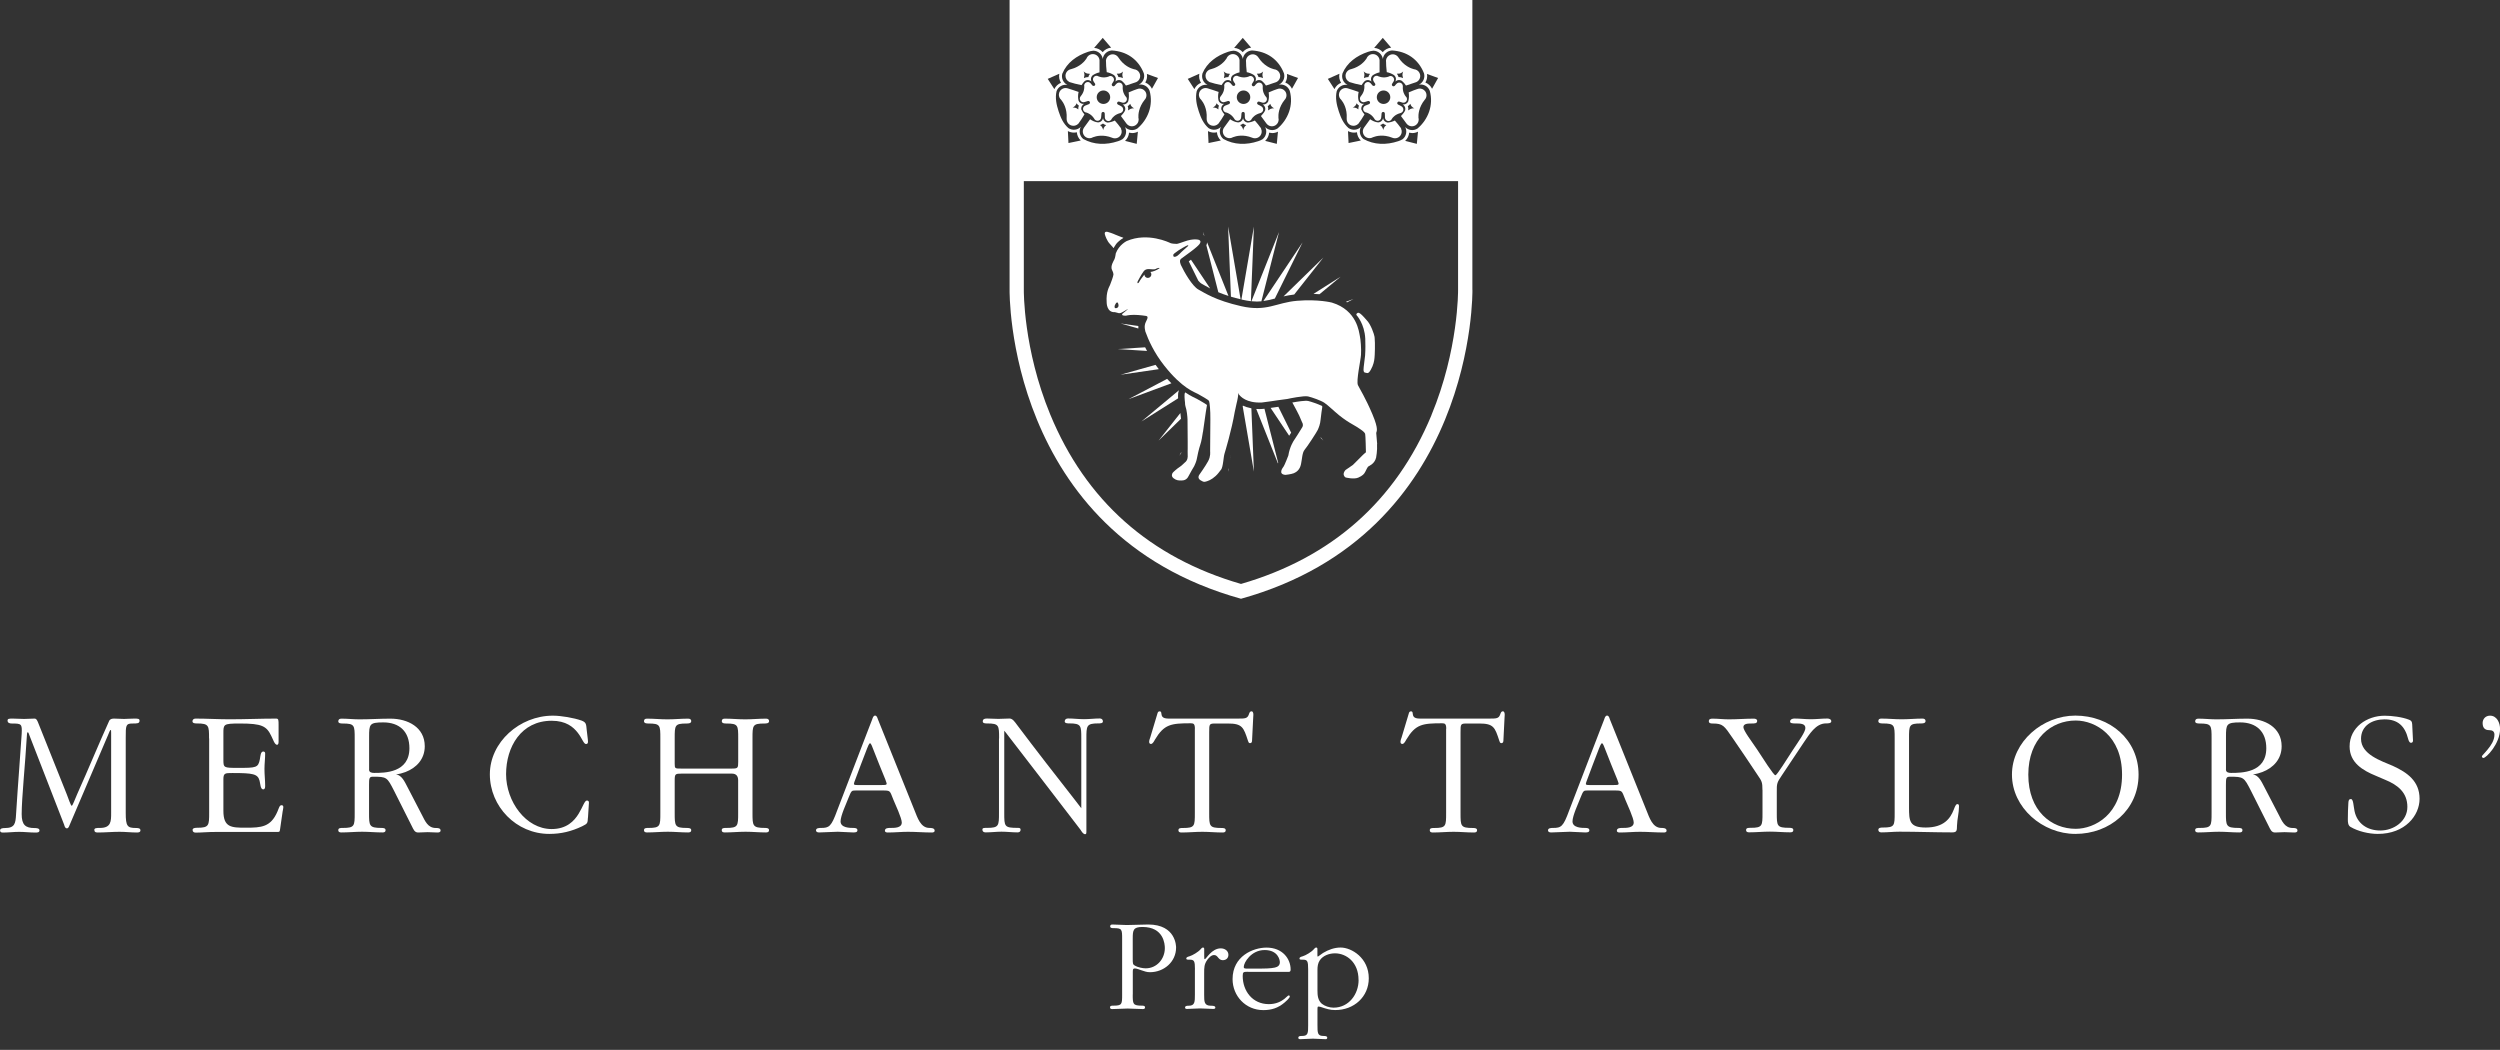 <svg width="2598" height="1091" viewBox="0 0 2598 1091" fill="none" xmlns="http://www.w3.org/2000/svg">
<rect x="0" y="0" width="2598" height="1091" fill="#333333" stroke="none"/>
<g clip-path="url(#clip0_6236_4538)">
<path d="M1291.42 311.54C1294.4 312.21 1297.26 312.697 1299.94 313.002L1303.05 235.482L1290.08 311.236C1290.51 311.358 1290.99 311.479 1291.48 311.54" fill="white"/>
<path d="M1306.15 313.367C1307.8 313.367 1309.32 313.306 1310.84 313.124L1329.17 241.024L1300.49 313.063C1302.44 313.245 1304.33 313.367 1306.15 313.367Z" fill="white"/>
<path d="M1225.6 473.644L1227.49 470.842V469.868L1225.6 473.644Z" fill="white"/>
<path d="M1254.4 251.802C1254.34 252.898 1254.1 253.933 1253.67 254.969L1266.09 303.685C1269.14 304.964 1272.61 306.242 1276.62 307.521L1254.4 251.802Z" fill="white"/>
<path d="M1324.78 310.322L1353.64 251.863L1312.91 312.819C1316.99 312.271 1320.77 311.358 1324.78 310.261" fill="white"/>
<path d="M1371.3 305.694L1393.16 287.548L1364.97 305.39C1367.22 305.451 1369.35 305.573 1371.3 305.755" fill="white"/>
<path d="M1399.86 314.22L1406.55 310.688L1398.82 313.55C1399.19 313.793 1399.55 313.976 1399.86 314.22Z" fill="white"/>
<path d="M1328.5 422.735C1326.92 422.979 1323.87 423.466 1320.4 423.892L1339.7 452.817C1340.37 451.843 1341.04 450.747 1341.77 449.651L1328.44 422.674L1328.5 422.735Z" fill="white"/>
<path d="M1344.94 306.06L1375.26 267.635L1333.86 308.008C1337.21 307.217 1340.92 306.547 1344.94 306.06Z" fill="white"/>
<path d="M1305.48 424.927L1328.01 481.499C1328.01 481.499 1328.26 481.195 1328.32 481.073L1314.01 424.745C1313.4 424.806 1312.79 424.927 1312.12 424.988H1311.51C1310.72 425.049 1309.93 425.11 1309.14 425.11C1307.86 425.11 1306.64 425.049 1305.42 424.988" fill="white"/>
<path d="M1235.35 271.532L1245.27 291.688C1246.61 293.211 1247.77 294.368 1248.74 294.855C1249.59 295.342 1250.51 295.829 1251.54 296.438C1253.25 297.413 1255.19 298.509 1257.63 299.787L1237.66 269.888C1236.99 270.375 1236.32 270.862 1235.65 271.349C1235.53 271.41 1235.47 271.471 1235.35 271.593" fill="white"/>
<path d="M1224.2 412.444V411.835C1224.2 410.191 1224.2 407.755 1225.24 405.502L1186.15 438.02L1224.26 413.966C1224.26 413.479 1224.26 412.931 1224.26 412.505" fill="white"/>
<path d="M1276.81 486.736C1276.69 487.041 1276.63 487.345 1276.56 487.589C1276.5 487.832 1276.44 488.015 1276.38 488.258V490.085L1276.93 486.31C1276.93 486.432 1276.87 486.614 1276.81 486.736Z" fill="white"/>
<path d="M1226.64 429.19L1203.99 457.872L1227.31 435.158C1227.19 433.453 1226.94 431.2 1226.64 429.19Z" fill="white"/>
<path d="M1291.6 421.517C1291.6 421.517 1291.48 422.126 1291.42 422.37L1303.05 490.085L1300.43 424.318C1296.96 423.649 1294.04 422.674 1291.6 421.517Z" fill="white"/>
<path d="M1372.4 455.071L1375.26 457.872L1372.64 454.583C1372.64 454.583 1372.46 454.888 1372.34 455.071" fill="white"/>
<path d="M1212.82 393.749L1172.7 414.819L1217.32 398.316C1215.86 396.916 1214.4 395.393 1212.82 393.688" fill="white"/>
<path d="M1200.88 379.134L1164.42 389.425L1204.23 383.64C1203.08 382.118 1201.98 380.656 1200.88 379.195" fill="white"/>
<path d="M1182.92 338.821L1164.48 336.142L1182.98 341.379C1182.92 340.405 1182.92 339.613 1182.98 338.882" fill="white"/>
<path d="M1279.18 472.913L1279.12 473.156C1278.94 473.704 1278.82 474.618 1278.63 475.47V475.958C1278.63 475.958 1278.45 476.749 1278.33 477.48C1278.33 477.845 1278.21 478.211 1278.15 478.637L1279.12 472.974L1279.18 472.913Z" fill="white"/>
<path d="M1289.23 310.992L1276.26 235.421L1279.18 308.313C1282.23 309.226 1285.58 310.14 1289.23 310.992Z" fill="white"/>
<path d="M1189.99 360.926L1161.68 362.753L1192 364.702C1191.33 363.423 1190.66 362.144 1189.99 360.865" fill="white"/>
<path d="M1251.66 244.982L1250.08 241.024L1250.93 244.312C1250.93 244.312 1251.42 244.738 1251.66 244.921" fill="white"/>
<path d="M1221.71 266.721C1218.72 267.635 1219.21 265.016 1219.39 264.407C1219.64 263.859 1221.1 262.824 1221.1 262.824C1225.54 259.17 1232.79 255.395 1233.82 255.029C1234.86 254.664 1235.35 255.029 1234.37 255.943C1233.46 256.856 1232.54 257.648 1229.56 260.206C1226.58 262.702 1224.63 265.808 1221.65 266.721M1204.6 279.022C1201.98 280.91 1197.72 282.493 1195.47 282.615C1196.14 283.285 1196.5 284.198 1196.5 285.173C1196.5 287.182 1194.86 288.826 1192.85 288.826C1190.84 288.826 1189.32 287.304 1189.26 285.355C1189.26 285.416 1189.13 285.477 1189.07 285.538C1186.58 288.826 1184.81 291.079 1184.63 291.567C1184.32 292.419 1183.23 293.881 1183.23 293.881C1183.23 293.881 1182.01 294.977 1182.01 293.698C1182.01 292.663 1182.56 291.871 1182.56 291.871C1182.56 291.871 1186.09 285.051 1188.4 282.128C1188.4 282.128 1189.8 279.448 1194.07 279.631C1194.07 279.631 1196.62 279.875 1197.54 279.875C1198.45 279.875 1199.61 280.057 1200.82 279.57C1202.04 279.083 1202.35 278.657 1203.62 278.474C1204.9 278.291 1205.63 278.291 1204.54 279.083M1159.91 320.248C1157.72 320.614 1158.2 317.995 1158.57 317.204C1158.87 316.412 1159.85 314.95 1159.85 314.95C1160.82 313.733 1161.68 314.646 1161.68 314.646C1163.2 317.995 1162.1 319.883 1159.91 320.248ZM1431.15 461.464C1430.72 454.462 1430.18 451.904 1430.18 450.077C1430.18 448.25 1433.34 447.276 1426.16 430.347C1418.97 413.418 1413.19 404.406 1411.18 400.265C1409.17 396.063 1413.98 374.567 1414.35 368.782C1414.77 362.997 1414.04 352.766 1413.13 349.052C1412.28 345.459 1410.45 322.441 1384.15 314.463C1384.15 314.463 1370.08 310.749 1347.98 312.576C1325.94 314.463 1316.63 324.267 1289.78 318.178C1262.93 312.088 1251.78 304.355 1245.39 300.884C1239 297.413 1230.54 282.554 1227.31 275.612C1227.31 275.612 1224.93 270.801 1227.31 268.974C1229.68 267.087 1237.29 261.85 1240.89 258.866C1244.48 255.882 1250.26 251.498 1246.06 249.305C1246.06 249.305 1240.89 247.296 1230.54 251.071C1230.54 251.071 1223.96 253.446 1222.99 253.446C1222.01 253.446 1217.63 253.264 1216.41 252.655C1215.19 252.046 1192.67 241.084 1170.93 250.462C1170.93 250.462 1162.95 254.238 1159.54 263.25C1159.54 263.25 1158.94 267.817 1158.14 269.401C1157.35 270.984 1153.76 276.586 1155.53 280.362C1155.53 280.362 1157.11 283.407 1157.11 285.173C1157.11 286.939 1154.19 294.49 1153.52 296.195C1152.85 297.9 1149.25 302.954 1150.05 314.281C1150.05 314.281 1149.92 324.937 1158.57 324.389C1158.57 324.389 1159.12 324.511 1160.82 324.937C1161.49 325.12 1162.04 325.303 1162.53 325.424C1163.14 325.424 1163.56 325.607 1165.02 325.12C1166.06 324.572 1169.41 322.806 1170.44 322.075C1171.66 321.284 1171.84 321.04 1171.96 321.344C1171.96 321.405 1171.6 321.771 1171.17 322.075C1169.65 323.232 1169.96 323.415 1166.79 325.729C1166.49 325.912 1166.06 326.216 1166.12 327.069C1166.42 327.495 1166.36 327.738 1167.64 327.921C1171.11 328.347 1169.22 327.921 1174.28 327.373C1179.33 326.825 1186.52 327.617 1190.78 328.287C1195.04 328.956 1190.35 333.889 1189.86 337.177C1189.62 338.578 1189.2 339.918 1190.23 344.424C1193.4 353.314 1199.3 366.59 1210.02 380.108C1228.77 403.858 1241.49 407.45 1244.9 409.399C1248.31 411.409 1255.86 415.367 1256.47 416.767C1257.08 418.168 1257.93 426.693 1257.81 435.767C1257.81 436.558 1257.57 468.224 1257.57 469.015C1257.57 469.807 1258.24 474.07 1255.56 479.124C1252.88 484.178 1246.24 493.495 1246.24 493.495C1246.24 493.495 1243.81 496.662 1247.58 499.098C1251.48 501.594 1252.21 500.681 1254.89 499.889C1257.57 499.098 1262.44 496.236 1266.15 491.608C1269.87 486.98 1269.26 487.893 1270.23 484.848C1270.9 482.534 1271.63 476.079 1271.82 474.861C1272 473.644 1272.24 472.243 1272.61 471.086C1273.03 469.868 1279.97 446.789 1283.14 428.033C1283.14 428.033 1283.57 426.45 1285.15 418.838C1285.15 418.838 1286.12 415.245 1286.37 413.053C1286.55 410.861 1286.98 408.242 1286.98 408.242C1286.98 408.242 1287.16 408.851 1287.4 409.764C1288.98 412.018 1295.13 418.96 1311.21 418.29C1318.21 417.376 1325.45 416.402 1327.65 415.976C1332.03 415.184 1336.41 415.001 1338 414.575C1339.58 414.149 1355.17 410.982 1359.31 411.957C1363.51 412.931 1372.64 416.158 1376.23 418.533C1379.82 420.908 1386.4 427.302 1391.57 431.504C1396.75 435.706 1401.74 438.872 1405.33 440.882C1408.93 442.891 1411.73 444.657 1414.28 446.484C1416.9 448.311 1418.24 449.651 1418.67 450.869C1419.09 452.087 1419.46 469.198 1419.46 469.807C1419.46 470.416 1418.85 470.233 1415.87 473.217C1412.88 476.201 1405.88 483.204 1405.88 483.204L1398.33 488.38C1398.33 488.38 1393.77 492.947 1398.33 496.175C1398.33 496.175 1406.92 498.367 1411.48 496.358C1416.05 494.348 1417.69 492.582 1418.85 490.146C1420.07 487.771 1421.04 485.579 1421.65 484.97C1422.26 484.361 1428.41 482.352 1430.05 475.592C1430.05 475.592 1431.45 468.407 1431.03 461.464" fill="white"/>
<path d="M1167.34 247.052C1167.34 247.052 1161.61 245.043 1159.12 243.886C1156.62 242.668 1151.69 241.084 1151.02 240.963C1150.35 240.841 1146.76 240.049 1148.52 244.677C1148.52 244.677 1150.23 250.28 1153.46 253.568C1156.62 256.917 1156.62 257.161 1157.05 257.709C1157.47 258.257 1158.51 254.542 1161.86 251.437C1165.21 248.392 1166.79 247.722 1166.79 247.722L1167.46 247.052H1167.34Z" fill="white"/>
<path d="M1428.47 350.818C1428.47 350.818 1428.47 350.331 1428.47 350.209C1428.11 347.468 1424.51 336.812 1420.13 332.61C1420.13 332.61 1415.38 327.008 1413.43 325.79C1411.42 324.511 1411.12 325.12 1410.57 325.364C1410.02 325.668 1409.05 326.642 1409.72 327.495C1409.72 327.495 1418 336.203 1418.79 351.975C1418.79 351.975 1418.79 352.157 1418.79 352.401C1418.91 355.507 1419.09 363.24 1418.61 369.391C1418.61 369.391 1417.69 376.82 1417.15 381.509C1416.6 386.137 1417.39 387.233 1419.16 387.355C1420.86 387.477 1421.83 389.06 1424.57 384.188C1427.37 379.256 1428.11 374.932 1428.35 372.131C1428.35 372.131 1428.35 372.009 1428.35 371.948C1428.35 371.827 1428.41 371.766 1428.41 371.644C1428.71 369.025 1429.14 356.846 1428.53 350.94" fill="white"/>
<path d="M1250.14 448.859C1250.44 446.789 1251.97 435.949 1253.12 427.972C1253.49 425.841 1253.92 423.161 1254.22 421.395C1254.22 421.152 1254.22 420.969 1254.22 420.786C1251.85 418.96 1246.49 416.098 1243.81 414.514C1242.1 413.479 1237.9 412.078 1231.75 407.755C1230.84 408.607 1230.96 410.617 1230.96 412.383C1230.96 414.21 1231.33 417.011 1231.45 418.29C1231.45 419.873 1231.63 421.395 1232 422.492C1233.28 425.902 1234.01 433.27 1234.07 435.828C1234.19 438.446 1234.25 458.542 1234.25 458.542V466.336C1234.25 466.336 1234.13 471.634 1234.25 473.096C1234.37 474.618 1234.43 478.393 1231.14 480.768C1231.14 480.768 1227.37 484.483 1225.36 485.64C1223.35 486.858 1218.91 490.816 1218.6 491.425C1218.3 492.034 1216.59 494.713 1219.58 497.027C1222.56 499.341 1224.93 499.341 1227.67 499.341C1230.41 499.341 1233.28 498.55 1235.04 494.957C1236.81 491.364 1240.52 485.275 1241.01 484.422C1241.49 483.509 1243.38 479.246 1243.69 477.054C1243.99 474.861 1246 465.91 1247.28 462.317C1248.56 458.724 1249.59 452.148 1250.08 448.859" fill="white"/>
<path d="M1359.43 416.706C1356.57 416.037 1348.41 417.315 1342.99 418.29C1344.82 421.639 1349.38 430.103 1350.05 431.687C1350.84 433.696 1353.22 439.055 1353.22 439.055C1353.22 439.055 1354.8 441.247 1353.4 443.866C1352 446.484 1344.45 457.993 1344.45 457.993C1344.45 457.993 1340.25 464.205 1338.85 473.339C1338.85 473.339 1334.89 483.691 1333.86 484.909C1332.88 486.127 1327.89 492.886 1335.87 493.495C1335.87 493.495 1341.83 492.886 1344.63 491.729C1347.43 490.512 1350.78 488.137 1352 482.352C1353.22 476.566 1353.22 470.416 1355.77 467.371C1358.39 464.387 1368.13 449.407 1369.35 446.85C1370.57 444.231 1371.97 440.638 1372.34 436.254C1372.7 431.869 1373.92 424.257 1374.1 423.1C1374.1 422.796 1374.1 422.37 1373.98 421.943C1369.66 419.812 1362.78 417.498 1359.31 416.646" fill="white"/>
<path d="M1294.83 130.316C1294.83 130.316 1294.71 130.377 1294.65 130.438C1294.65 130.438 1294.65 130.438 1294.59 130.499C1292.39 132.143 1291.97 135.188 1291.97 135.188C1291.97 135.188 1291.54 132.143 1289.35 130.499C1289.35 130.499 1289.29 130.499 1289.29 130.438C1289.29 130.438 1289.17 130.377 1289.11 130.316C1289.11 130.316 1288.8 130.072 1288.68 129.951C1289.84 129.646 1290.87 129.098 1291.79 128.367C1292.76 129.159 1293.86 129.768 1295.13 130.072C1295.07 130.133 1294.95 130.255 1294.89 130.316H1294.83ZM1310.66 133.726C1310.36 133.056 1309.93 132.508 1309.44 131.96C1308.41 130.499 1306.64 128.185 1304.02 125.262C1301.83 126.358 1299.4 127.088 1296.84 127.393C1294.22 127.21 1292.09 125.201 1291.79 122.643C1291.42 125.201 1289.23 127.149 1286.55 127.21C1283.51 126.906 1280.89 125.627 1278.33 123.922C1276.56 126.297 1273.52 130.377 1272.12 132.447C1272.06 132.569 1271.94 132.691 1271.88 132.813C1271.88 132.874 1271.75 132.995 1271.69 133.056C1269.93 136.101 1270.72 140.059 1273.58 142.251C1275.41 143.591 1277.72 143.896 1279.73 143.287C1280.28 143.104 1280.83 142.86 1281.37 142.556C1284.54 141.338 1291.91 139.389 1301.28 143.104C1301.53 143.226 1301.71 143.287 1301.95 143.348C1304.75 144.261 1307.98 143.348 1309.81 140.851C1311.39 138.719 1311.57 135.979 1310.48 133.726H1310.66Z" fill="white"/>
<path d="M1162.04 76.545C1162.04 76.545 1162.16 76.545 1162.22 76.545H1162.35C1165.08 76.545 1167.15 74.231 1167.15 74.231C1167.15 74.231 1165.75 76.972 1166.61 79.529C1166.61 79.529 1166.61 79.59 1166.61 79.651C1166.61 79.712 1166.61 79.773 1166.67 79.834C1166.79 80.26 1166.85 80.747 1166.85 81.173C1165.57 80.504 1164.17 80.077 1162.77 80.077C1162.59 80.077 1162.47 80.077 1162.28 80.077C1161.98 78.859 1161.37 77.702 1160.58 76.728C1161.01 76.545 1161.49 76.484 1161.98 76.484M1150.29 75.023C1152.73 75.51 1155.22 76.484 1157.6 78.007C1159.67 79.651 1160.21 82.513 1159 84.827C1160.82 82.939 1163.68 82.635 1165.88 84.096C1167.58 85.497 1168.98 87.141 1170.08 88.907C1172.94 87.994 1177.81 86.41 1180.12 85.558C1180.37 85.497 1180.61 85.375 1180.79 85.314C1184.02 83.853 1185.66 80.199 1184.51 76.728C1183.78 74.536 1182.07 72.953 1180.06 72.283C1179.51 72.1 1178.91 71.978 1178.3 71.917C1175.01 71.065 1167.89 68.385 1162.35 59.921C1162.22 59.738 1162.1 59.495 1161.92 59.312C1160.15 56.937 1157.05 55.78 1154.06 56.815C1151.57 57.668 1149.8 59.799 1149.38 62.235C1149.25 62.966 1149.25 63.636 1149.38 64.366C1149.38 66.498 1149.5 70.091 1150.11 75.084" fill="white"/>
<path d="M1173.55 113.935C1173.55 113.935 1173.55 113.935 1173.49 113.996C1173.49 113.996 1173.37 114.057 1173.37 114.118C1173.06 114.361 1172.7 114.544 1172.33 114.727C1172.57 113.204 1172.45 111.682 1171.9 110.342C1172.88 109.733 1173.79 108.881 1174.46 107.906C1174.58 108.15 1174.7 108.333 1174.83 108.576C1174.83 108.576 1174.83 108.698 1174.89 108.759C1174.89 108.759 1174.89 108.82 1174.89 108.881C1175.86 111.438 1178.72 112.595 1178.72 112.595C1178.72 112.595 1175.68 112.23 1173.55 113.935ZM1172.88 96.093C1173.37 99.077 1173.24 102.182 1172.51 105.105C1171.54 107.541 1168.98 108.942 1166.42 108.455C1168.74 109.612 1169.96 112.291 1169.16 114.788C1168.86 115.64 1168.31 116.371 1167.76 117.163C1166.85 118.38 1165.88 119.537 1164.84 120.573C1166.61 123.008 1169.22 126.601 1170.63 128.428C1170.75 128.611 1170.93 128.794 1171.11 128.976C1173.49 131.595 1177.51 132.021 1180.43 129.89C1182.25 128.55 1183.29 126.419 1183.29 124.287C1183.29 123.678 1183.23 123.069 1183.05 122.521C1182.8 119.172 1183.23 111.56 1189.56 103.644C1189.74 103.461 1189.86 103.278 1190.05 103.096C1191.81 100.721 1191.87 97.372 1190.05 94.875C1188.46 92.743 1185.91 91.769 1183.47 92.074C1182.74 92.195 1182.07 92.378 1181.4 92.683C1179.64 93.292 1176.71 94.327 1172.88 96.032" fill="white"/>
<path d="M1437.79 94.022C1441.62 94.022 1444.79 97.128 1444.79 101.025C1444.79 104.923 1441.68 108.028 1437.79 108.028C1433.89 108.028 1430.78 104.923 1430.78 101.025C1430.78 97.128 1433.89 94.022 1437.79 94.022ZM1431.82 78.92C1430.3 78.433 1428.59 78.92 1427.62 80.26C1426.77 81.417 1426.71 82.879 1427.25 84.096C1427.44 84.462 1427.56 84.766 1427.86 85.192C1427.98 85.375 1428.35 85.802 1428.78 86.532C1429.08 86.837 1429.26 87.263 1429.26 87.689C1429.26 88.603 1428.53 89.333 1427.62 89.333C1427.25 89.333 1426.95 89.212 1426.71 89.09C1426.71 89.09 1426.64 89.09 1426.58 89.09C1425.55 87.994 1424.82 87.141 1424.57 86.776C1424.51 86.654 1424.39 86.593 1424.33 86.471C1423.05 85.071 1420.92 84.766 1419.34 85.923C1418.36 86.654 1417.82 87.75 1417.76 88.907C1417.76 89.272 1417.76 89.577 1417.88 89.881C1417.94 91.708 1417.69 95.788 1414.22 99.929C1414.16 100.051 1414.04 100.112 1413.98 100.234C1413.01 101.512 1412.95 103.278 1413.98 104.679C1414.83 105.836 1416.17 106.384 1417.51 106.201C1417.88 106.201 1418.24 106.08 1418.67 105.897C1419.09 105.775 1420.8 105.166 1421.41 105.044C1421.59 104.983 1421.83 104.923 1422.08 104.923C1422.99 104.923 1423.78 105.653 1423.78 106.628C1423.78 107.358 1423.3 107.967 1422.69 108.211C1421.83 108.576 1419.76 109.429 1419.22 109.612C1419.09 109.612 1418.97 109.672 1418.85 109.733C1417.09 110.464 1416.17 112.413 1416.72 114.3C1417.09 115.457 1418 116.31 1419.03 116.736C1419.34 116.858 1419.64 116.919 1419.95 116.919C1421.71 117.406 1425.49 118.929 1428.35 123.557C1428.41 123.678 1428.47 123.8 1428.53 123.922C1429.45 125.201 1431.09 125.871 1432.73 125.383C1434.07 124.957 1435.05 123.861 1435.29 122.521C1435.35 122.156 1435.53 120.999 1435.53 120.512C1435.53 120.207 1435.59 119.537 1435.72 118.015C1435.72 117.102 1436.51 116.31 1437.42 116.31C1438.33 116.31 1439.13 117.041 1439.13 118.015C1439.19 119.111 1439.25 121.364 1439.25 122.034C1439.25 122.034 1439.25 122.217 1439.25 122.278V122.4C1439.43 124.287 1441.01 125.81 1442.9 125.81C1444.12 125.81 1445.21 125.262 1445.94 124.348C1446.13 124.105 1446.31 123.8 1446.43 123.496C1447.41 121.973 1450.02 118.868 1455.32 117.528C1455.44 117.528 1455.56 117.528 1455.69 117.406C1457.21 116.919 1458.3 115.518 1458.37 113.874C1458.37 112.474 1457.63 111.195 1456.48 110.525C1456.17 110.342 1455.75 109.977 1455.38 109.855C1455.08 109.733 1454.35 109.368 1453.19 108.82C1452.52 108.576 1452.03 107.967 1452.03 107.237C1452.03 106.323 1452.76 105.532 1453.74 105.532C1453.92 105.532 1454.1 105.532 1454.29 105.653C1454.29 105.653 1454.29 105.653 1454.35 105.653C1455.44 106.019 1456.54 106.384 1457.27 106.567C1457.39 106.567 1457.51 106.628 1457.63 106.689C1459.46 107.115 1461.35 106.019 1461.96 104.192C1462.32 103.035 1462.14 101.817 1461.47 100.903C1461.29 100.66 1461.04 100.416 1460.8 100.173C1459.64 98.772 1457.45 95.301 1457.82 89.942C1457.82 89.821 1457.82 89.699 1457.82 89.577C1457.82 87.994 1456.84 86.471 1455.26 85.984C1453.92 85.558 1452.46 85.923 1451.55 86.837C1451.24 87.08 1450.45 87.811 1450.27 88.176C1450.15 88.359 1449.78 88.785 1449.29 89.333C1449.29 89.333 1449.23 89.333 1449.17 89.333C1448.87 89.577 1448.5 89.699 1448.14 89.699C1447.22 89.699 1446.43 88.907 1446.43 87.994C1446.43 87.811 1446.43 87.689 1446.49 87.567C1446.49 87.507 1446.49 87.446 1446.49 87.385C1447.22 86.167 1447.83 85.314 1448.01 84.949C1448.08 84.827 1448.2 84.705 1448.26 84.644C1449.23 83 1448.81 80.869 1447.22 79.712C1446.25 78.981 1445.03 78.799 1443.94 79.164C1443.63 79.286 1443.33 79.407 1443.08 79.59C1441.38 80.26 1437.48 81.295 1432.43 79.286C1432.31 79.286 1432.18 79.164 1432.06 79.164" fill="white"/>
<path d="M1422.02 76.545H1422.14C1422.14 76.545 1422.26 76.545 1422.32 76.545C1422.81 76.545 1423.23 76.667 1423.72 76.789C1422.87 77.763 1422.32 78.92 1422.02 80.138C1421.83 80.138 1421.71 80.138 1421.53 80.138C1420.13 80.138 1418.73 80.504 1417.45 81.173C1417.45 80.747 1417.51 80.26 1417.63 79.834C1417.63 79.834 1417.63 79.712 1417.63 79.651C1417.63 79.651 1417.63 79.59 1417.63 79.529C1418.49 76.972 1417.09 74.231 1417.09 74.231C1417.09 74.231 1419.22 76.484 1421.9 76.545M1401.8 84.949C1402.41 85.314 1403.14 85.558 1403.81 85.68C1405.88 86.35 1409.66 87.446 1414.95 88.481C1415.38 87.75 1415.87 87.019 1416.42 86.35C1417.02 85.558 1417.69 84.766 1418.49 84.096C1420.68 82.635 1423.6 83 1425.37 84.827C1424.15 82.574 1424.7 79.651 1426.77 78.068C1428.96 76.667 1431.27 75.693 1433.65 75.206C1433.65 72.709 1433.71 66.193 1433.65 63.27C1433.65 63.27 1433.65 62.722 1433.65 62.479C1433.28 58.947 1430.3 56.206 1426.71 56.206C1424.39 56.206 1422.38 57.303 1421.1 59.008C1420.74 59.495 1420.43 59.982 1420.25 60.591C1418.42 63.453 1413.62 69.36 1403.87 71.917C1403.63 71.917 1403.39 72.039 1403.14 72.1C1400.34 73.013 1398.27 75.632 1398.27 78.799C1398.27 81.478 1399.73 83.731 1401.93 84.949" fill="white"/>
<path d="M1276.5 76.545H1276.62C1276.62 76.545 1276.75 76.545 1276.81 76.545C1277.29 76.545 1277.72 76.667 1278.21 76.789C1277.36 77.763 1276.81 78.92 1276.5 80.138C1276.32 80.138 1276.2 80.138 1276.02 80.138C1274.62 80.138 1273.22 80.504 1271.94 81.173C1271.94 80.747 1272 80.26 1272.12 79.834C1272.12 79.834 1272.12 79.712 1272.18 79.651C1272.18 79.651 1272.18 79.59 1272.18 79.529C1273.03 76.972 1271.63 74.231 1271.63 74.231C1271.63 74.231 1273.76 76.484 1276.44 76.545M1256.29 84.949C1256.9 85.314 1257.63 85.558 1258.3 85.68C1260.37 86.35 1264.14 87.446 1269.44 88.481C1269.87 87.75 1270.35 87.019 1270.9 86.35C1271.51 85.558 1272.18 84.766 1272.97 84.096C1275.16 82.635 1278.09 83 1279.85 84.827C1278.63 82.574 1279.18 79.651 1281.25 78.068C1283.44 76.667 1285.76 75.693 1288.13 75.206C1288.13 72.709 1288.19 66.193 1288.13 63.27C1288.13 63.27 1288.13 62.722 1288.13 62.479C1287.77 58.947 1284.78 56.206 1281.19 56.206C1278.88 56.206 1276.87 57.303 1275.59 59.008C1275.22 59.495 1274.92 59.982 1274.74 60.591C1272.91 63.453 1268.1 69.36 1258.36 71.917C1258.12 71.917 1257.87 72.039 1257.63 72.1C1254.83 73.013 1252.76 75.632 1252.76 78.799C1252.76 81.478 1254.22 83.731 1256.41 84.949" fill="white"/>
<path d="M1120.58 113.692C1120.58 113.692 1120.15 113.448 1119.97 113.326C1119.97 113.326 1119.85 113.265 1119.85 113.204C1119.85 113.204 1119.85 113.204 1119.79 113.143C1117.66 111.438 1114.61 111.804 1114.61 111.804C1114.61 111.804 1117.47 110.647 1118.45 108.089C1118.45 108.089 1118.45 108.028 1118.45 107.967C1118.45 107.906 1118.45 107.846 1118.51 107.785C1118.51 107.785 1118.63 107.48 1118.75 107.358C1119.36 108.333 1120.21 109.124 1121.13 109.733C1120.64 110.951 1120.4 112.352 1120.58 113.752M1123.81 114.24C1123.14 111.682 1124.35 109.063 1126.73 107.906C1124.17 108.333 1121.61 106.871 1120.76 104.375C1120.09 101.391 1120.21 98.407 1120.88 95.545C1118.51 94.753 1112.42 92.622 1109.62 91.83C1109.38 91.769 1109.13 91.708 1108.89 91.647C1105.42 90.856 1101.89 92.865 1100.73 96.275C1100 98.468 1100.43 100.721 1101.64 102.487C1102.01 102.974 1102.37 103.4 1102.86 103.826C1104.99 106.445 1109.07 112.9 1108.46 122.948C1108.46 123.191 1108.46 123.435 1108.46 123.678C1108.46 126.662 1110.29 129.402 1113.27 130.377C1115.77 131.229 1118.45 130.559 1120.27 128.854C1120.82 128.367 1121.25 127.819 1121.61 127.149C1122.77 125.566 1124.72 122.826 1126.97 118.868C1125.69 117.467 1124.66 115.945 1123.93 114.24" fill="white"/>
<path d="M1319.06 113.935C1319.06 113.935 1319.06 113.935 1319 113.996C1319 113.996 1318.88 114.057 1318.88 114.118C1318.57 114.361 1318.21 114.544 1317.84 114.727C1318.09 113.204 1317.97 111.682 1317.42 110.342C1318.39 109.733 1319.31 108.881 1319.97 107.906C1320.1 108.15 1320.22 108.333 1320.34 108.576C1320.34 108.576 1320.34 108.698 1320.4 108.759C1320.4 108.759 1320.4 108.82 1320.4 108.881C1321.38 111.438 1324.24 112.595 1324.24 112.595C1324.24 112.595 1321.19 112.23 1319.06 113.935ZM1318.39 96.093C1318.88 99.077 1318.82 102.182 1318.03 105.105C1317.05 107.541 1314.5 108.942 1311.94 108.455C1314.25 109.612 1315.41 112.291 1314.68 114.788C1314.37 115.64 1313.83 116.371 1313.28 117.163C1312.36 118.38 1311.39 119.537 1310.35 120.573C1312.12 123.008 1314.74 126.601 1316.14 128.428C1316.26 128.611 1316.44 128.794 1316.63 128.976C1319 131.595 1323.02 132.021 1325.94 129.89C1327.77 128.55 1328.74 126.419 1328.8 124.287C1328.8 123.678 1328.74 123.069 1328.56 122.521C1328.32 119.172 1328.68 111.56 1335.07 103.644C1335.26 103.461 1335.38 103.278 1335.56 103.096C1337.33 100.721 1337.39 97.372 1335.56 94.875C1333.98 92.743 1331.42 91.769 1328.99 92.074C1328.25 92.195 1327.59 92.378 1326.92 92.683C1325.15 93.292 1322.23 94.327 1318.39 96.032" fill="white"/>
<path d="M1266.15 113.692C1266.15 113.692 1265.73 113.448 1265.54 113.326C1265.54 113.326 1265.42 113.265 1265.42 113.204C1265.42 113.204 1265.42 113.204 1265.36 113.143C1263.23 111.438 1260.19 111.804 1260.19 111.804C1260.19 111.804 1263.05 110.647 1264.02 108.089C1264.02 108.089 1264.02 108.028 1264.02 107.967C1264.02 107.906 1264.02 107.846 1264.08 107.785C1264.08 107.785 1264.2 107.48 1264.33 107.358C1264.94 108.333 1265.79 109.124 1266.7 109.733C1266.21 110.951 1265.97 112.352 1266.15 113.752M1269.32 114.24C1268.65 111.682 1269.87 109.063 1272.24 107.906C1269.68 108.333 1267.13 106.871 1266.27 104.375C1265.61 101.391 1265.73 98.407 1266.4 95.545C1264.02 94.753 1257.93 92.622 1255.13 91.83C1254.89 91.769 1254.65 91.708 1254.4 91.647C1250.93 90.856 1247.4 92.865 1246.24 96.275C1245.51 98.468 1245.94 100.721 1247.16 102.487C1247.52 102.974 1247.89 103.4 1248.37 103.826C1250.51 106.445 1254.58 112.9 1253.98 122.948C1253.98 123.191 1253.98 123.435 1253.98 123.678C1253.98 126.662 1255.8 129.402 1258.79 130.377C1261.28 131.229 1263.96 130.559 1265.79 128.854C1266.34 128.367 1266.76 127.819 1267.13 127.149C1268.28 125.566 1270.23 122.826 1272.48 118.868C1271.21 117.467 1270.17 115.945 1269.44 114.24" fill="white"/>
<path d="M1149.25 130.316C1149.25 130.316 1149.13 130.377 1149.07 130.438C1149.07 130.438 1149.07 130.438 1149.01 130.499C1146.82 132.143 1146.39 135.188 1146.39 135.188C1146.39 135.188 1145.97 132.143 1143.78 130.499C1143.78 130.499 1143.78 130.499 1143.71 130.438C1143.71 130.438 1143.59 130.377 1143.53 130.316C1143.53 130.316 1143.23 130.072 1143.11 129.951C1144.26 129.646 1145.3 129.098 1146.21 128.367C1147.18 129.159 1148.28 129.768 1149.56 130.072C1149.5 130.133 1149.38 130.255 1149.32 130.316H1149.25ZM1165.15 133.726C1164.84 133.056 1164.42 132.508 1163.93 131.96C1162.89 130.499 1161.13 128.185 1158.51 125.262C1156.32 126.358 1153.88 127.088 1151.32 127.393C1148.71 127.21 1146.58 125.201 1146.27 122.643C1145.91 125.201 1143.71 127.149 1141.04 127.21C1137.99 126.906 1135.31 125.627 1132.82 123.922C1131.05 126.297 1128.01 130.377 1126.61 132.447C1126.61 132.447 1126.42 132.752 1126.36 132.874C1126.36 132.934 1126.24 133.056 1126.18 133.117C1124.41 136.162 1125.21 140.12 1128.07 142.312C1129.89 143.652 1132.21 143.956 1134.22 143.348C1134.76 143.165 1135.31 142.921 1135.86 142.617C1139.03 141.399 1146.39 139.45 1155.77 143.165C1156.01 143.287 1156.2 143.348 1156.44 143.408C1159.24 144.322 1162.47 143.408 1164.29 140.912C1165.88 138.78 1166.06 136.04 1164.96 133.787L1165.15 133.726Z" fill="white"/>
<path d="M1440.34 130.316C1440.34 130.316 1440.22 130.377 1440.16 130.438C1440.16 130.438 1440.16 130.438 1440.1 130.499C1437.91 132.143 1437.48 135.188 1437.48 135.188C1437.48 135.188 1437.06 132.143 1434.86 130.499C1434.86 130.499 1434.8 130.499 1434.8 130.438C1434.8 130.438 1434.68 130.377 1434.62 130.316C1434.62 130.316 1434.32 130.072 1434.19 129.951C1435.35 129.646 1436.39 129.098 1437.3 128.367C1438.27 129.159 1439.37 129.768 1440.65 130.072C1440.59 130.133 1440.47 130.255 1440.4 130.316H1440.34ZM1456.17 133.726C1455.87 133.056 1455.44 132.508 1454.96 131.96C1453.92 130.499 1452.16 128.185 1449.54 125.262C1447.35 126.358 1444.91 127.088 1442.35 127.393C1439.73 127.21 1437.6 125.201 1437.3 122.643C1436.93 125.201 1434.74 127.149 1432.06 127.21C1429.02 126.906 1426.34 125.627 1423.84 123.922C1422.08 126.297 1419.03 130.377 1417.63 132.447C1417.57 132.569 1417.45 132.691 1417.39 132.813C1417.39 132.874 1417.27 132.995 1417.21 133.056C1415.44 136.101 1416.23 140.059 1419.09 142.251C1420.92 143.591 1423.23 143.896 1425.24 143.287C1425.79 143.104 1426.34 142.86 1426.89 142.556C1430.05 141.338 1437.42 139.389 1446.8 143.104C1447.04 143.226 1447.22 143.287 1447.47 143.348C1450.27 144.261 1453.49 143.348 1455.32 140.851C1456.9 138.719 1457.09 135.979 1455.99 133.726H1456.17Z" fill="white"/>
<path d="M1307.62 76.545C1307.62 76.545 1307.74 76.545 1307.8 76.545H1307.92C1310.66 76.545 1312.73 74.231 1312.73 74.231C1312.73 74.231 1311.33 76.972 1312.18 79.529C1312.18 79.529 1312.18 79.59 1312.18 79.651C1312.18 79.712 1312.18 79.773 1312.24 79.834C1312.36 80.26 1312.43 80.747 1312.43 81.173C1311.15 80.504 1309.75 80.077 1308.35 80.077C1308.16 80.077 1308.04 80.077 1307.86 80.077C1307.55 78.859 1306.95 77.702 1306.15 76.728C1306.58 76.545 1307.07 76.484 1307.55 76.484M1295.8 75.023C1298.24 75.51 1300.74 76.484 1303.11 78.007C1305.18 79.651 1305.73 82.513 1304.51 84.827C1306.34 82.939 1309.2 82.635 1311.39 84.096C1313.09 85.497 1314.5 87.141 1315.59 88.907C1318.45 87.994 1323.32 86.41 1325.64 85.558C1325.88 85.497 1326.12 85.375 1326.31 85.314C1329.53 83.853 1331.18 80.199 1330.02 76.728C1329.29 74.536 1327.59 72.953 1325.58 72.283C1325.03 72.1 1324.42 71.978 1323.81 71.917C1320.52 71.065 1313.4 68.385 1307.86 59.921C1307.74 59.738 1307.62 59.495 1307.43 59.312C1305.67 56.937 1302.56 55.78 1299.58 56.815C1297.08 57.668 1295.32 59.799 1294.89 62.235C1294.77 62.966 1294.77 63.636 1294.89 64.366C1294.89 66.498 1295.01 70.091 1295.62 75.084" fill="white"/>
<path d="M1453.13 76.545C1453.13 76.545 1453.25 76.545 1453.31 76.545H1453.43C1456.17 76.545 1458.24 74.231 1458.24 74.231C1458.24 74.231 1456.84 76.972 1457.7 79.529C1457.7 79.529 1457.7 79.59 1457.7 79.651C1457.7 79.712 1457.7 79.773 1457.76 79.834C1457.88 80.26 1457.94 80.747 1457.94 81.173C1456.66 80.504 1455.26 80.077 1453.86 80.077C1453.68 80.077 1453.56 80.077 1453.37 80.077C1453.07 78.859 1452.46 77.702 1451.67 76.728C1452.09 76.545 1452.58 76.484 1453.07 76.484M1441.32 75.023C1443.75 75.51 1446.25 76.484 1448.62 78.007C1450.69 79.651 1451.24 82.513 1450.02 84.827C1451.85 82.939 1454.71 82.635 1456.9 84.096C1458.61 85.497 1460.01 87.141 1461.1 88.907C1463.97 87.994 1468.84 86.41 1471.15 85.558C1471.39 85.497 1471.64 85.375 1471.82 85.314C1475.05 83.853 1476.69 80.199 1475.53 76.728C1474.8 74.536 1473.1 72.953 1471.09 72.283C1470.54 72.1 1469.93 71.978 1469.32 71.917C1466.04 71.065 1458.91 68.385 1453.37 59.921C1453.25 59.738 1453.13 59.495 1452.95 59.312C1451.18 56.937 1448.08 55.78 1445.09 56.815C1442.6 57.668 1440.83 59.799 1440.4 62.235C1440.28 62.966 1440.28 63.636 1440.4 64.366C1440.4 66.498 1440.53 70.091 1441.13 75.084" fill="white"/>
<path d="M1487.53 431.565C1450.57 520.533 1384.03 579.48 1289.65 606.822C1194.92 579.419 1128.25 520.107 1091.35 430.591C1063.29 362.449 1063.96 302.041 1063.96 301.432V188.227H1515.23V301.432C1515.23 302.041 1515.78 363.362 1487.47 431.565M1084.9 90.917C1084.9 90.917 1084.9 90.917 1084.84 90.917H1084.9ZM1100.85 76.606C1100.18 79.956 1100.85 83.305 1102.56 86.045C1099.57 87.263 1097.08 89.577 1095.68 92.622L1088.8 81.965L1100.91 76.606H1100.85ZM1123.01 146.027L1110.35 148.645L1109.74 136.223C1111.69 137.258 1113.82 137.806 1116.01 137.806C1117.05 137.806 1118.02 137.684 1119.06 137.441C1119.3 140.607 1120.64 143.652 1123.07 145.966M1182.5 136.771L1181.28 149.498L1169.16 146.392C1171.6 144.139 1173.06 141.033 1173.3 137.867C1174.34 138.111 1175.37 138.232 1176.47 138.293C1178.6 138.293 1180.61 137.806 1182.5 136.832M1104.02 76.424C1108.77 65.097 1118.75 57.85 1130.75 53.831C1132.51 53.283 1134.46 52.796 1136.35 52.674C1141.28 52.857 1145.3 56.511 1145.97 61.261C1146.58 56.45 1150.53 52.735 1155.4 52.431C1170.44 53.344 1182.68 61.139 1188.65 76.119C1190.05 80.869 1187.73 85.862 1183.41 87.994C1188.16 87.08 1192.97 89.76 1194.67 94.388C1198.81 109.368 1192.91 124.287 1181.95 133.543C1177.87 136.223 1172.45 135.553 1169.1 132.021C1171.36 136.284 1170.26 141.642 1166.42 144.687C1164.96 145.662 1163.44 146.21 1161.8 146.758C1149.5 150.838 1136.77 150.594 1125.75 144.444C1121.92 141.338 1120.88 135.979 1123.2 131.777C1119.85 135.248 1114.37 135.857 1110.29 133.117C1104.99 128.489 1102.31 122.4 1100.12 115.701C1097.81 108.698 1096.35 101.695 1097.99 94.692C1099.69 90.064 1104.5 87.385 1109.25 88.237C1104.93 86.106 1102.62 81.173 1103.96 76.424M1145.91 39.278L1154.67 49.508C1151.14 49.873 1148.04 51.578 1145.91 54.197C1143.71 51.639 1140.55 49.995 1137.02 49.751L1145.97 39.338L1145.91 39.278ZM1191.93 76.85L1203.38 81.052L1197.11 92.256C1195.71 89.272 1193.15 86.959 1190.17 85.741C1191.75 83.122 1192.42 79.956 1191.87 76.789M1230.41 90.917C1230.41 90.917 1230.41 90.917 1230.35 90.917H1230.41ZM1246.37 76.606C1245.7 79.956 1246.37 83.305 1248.07 86.045C1245.09 87.263 1242.59 89.577 1241.19 92.622L1234.31 81.965L1246.43 76.606H1246.37ZM1268.59 146.027L1255.92 148.645L1255.32 136.223C1257.2 137.258 1259.39 137.806 1261.59 137.806C1262.62 137.806 1263.6 137.684 1264.63 137.441C1264.87 140.607 1266.21 143.652 1268.65 145.966M1328.07 136.771L1326.85 149.498L1314.74 146.392C1317.17 144.139 1318.64 141.033 1318.88 137.867C1319.91 138.111 1320.95 138.232 1322.04 138.293C1324.18 138.293 1326.19 137.806 1328.07 136.832M1249.53 76.424C1254.28 65.097 1264.27 57.85 1276.26 53.831C1278.03 53.283 1279.97 52.796 1281.86 52.674C1286.79 52.857 1290.81 56.511 1291.54 61.261C1292.15 56.45 1296.11 52.735 1301.04 52.431C1316.08 53.344 1328.32 61.139 1334.28 76.119C1335.68 80.869 1333.37 85.862 1329.05 87.994C1333.8 87.08 1338.61 89.76 1340.31 94.388C1344.45 109.368 1338.54 124.287 1327.59 133.543C1323.45 136.223 1318.03 135.553 1314.74 132.021C1316.99 136.284 1315.9 141.642 1312.06 144.687C1310.6 145.662 1309.08 146.21 1307.43 146.758C1295.13 150.838 1282.41 150.594 1271.39 144.444C1267.55 141.338 1266.52 135.979 1268.83 131.777C1265.48 135.248 1260 135.857 1255.92 133.117C1250.63 128.489 1247.95 122.4 1245.76 115.701C1243.44 108.698 1242.04 101.695 1243.63 94.692C1245.33 90.064 1250.14 87.385 1254.89 88.237C1250.57 86.106 1248.25 81.173 1249.59 76.424M1291.42 39.278L1300.19 49.508C1296.66 49.873 1293.55 51.578 1291.42 54.197C1289.23 51.639 1286.06 49.995 1282.53 49.751L1291.48 39.338L1291.42 39.278ZM1337.45 76.85L1348.89 81.052L1342.62 92.256C1341.22 89.272 1338.73 86.959 1335.68 85.741C1337.27 83.122 1337.94 79.956 1337.39 76.789M1375.99 90.917C1375.99 90.917 1375.99 90.917 1375.93 90.917H1375.99ZM1391.94 76.606C1391.27 79.956 1391.94 83.305 1393.64 86.045C1390.66 87.263 1388.17 89.577 1386.77 92.622L1379.89 81.965L1392 76.606H1391.94ZM1414.1 146.027L1401.44 148.645L1400.83 136.223C1402.78 137.258 1404.91 137.806 1407.1 137.806C1408.14 137.806 1409.11 137.684 1410.14 137.441C1410.39 140.607 1411.73 143.652 1414.16 145.966M1473.59 136.771L1472.37 149.498L1460.25 146.392C1462.69 144.139 1464.15 141.033 1464.39 137.867C1465.43 138.111 1466.46 138.232 1467.56 138.293C1469.69 138.293 1471.7 137.806 1473.59 136.832M1395.05 76.424C1399.79 65.097 1409.78 57.85 1421.77 53.831C1423.48 53.283 1425.49 52.796 1427.37 52.674C1432.31 52.857 1436.32 56.511 1437.06 61.261C1437.66 56.45 1441.62 52.735 1446.55 52.431C1461.53 53.344 1473.83 61.139 1479.8 76.119C1481.2 80.869 1478.88 85.862 1474.56 87.994C1479.31 87.08 1484.12 89.76 1485.82 94.388C1489.96 109.368 1484.06 124.287 1473.1 133.543C1468.96 136.223 1463.54 135.553 1460.25 132.021C1462.51 136.284 1461.41 141.642 1457.57 144.687C1456.11 145.662 1454.59 146.21 1452.95 146.758C1440.65 150.838 1427.92 150.594 1416.9 144.444C1413.07 141.338 1412.03 135.979 1414.35 131.777C1411 135.248 1405.52 135.857 1401.44 133.117C1396.14 128.489 1393.46 122.4 1391.27 115.701C1388.96 108.698 1387.5 101.695 1389.14 94.692C1390.84 90.064 1395.65 87.385 1400.4 88.237C1396.08 86.106 1393.77 81.173 1395.11 76.424M1436.93 39.278L1445.7 49.508C1442.17 49.873 1439.06 51.578 1436.93 54.197C1434.74 51.639 1431.58 49.995 1428.04 49.751L1436.99 39.338L1436.93 39.278ZM1483.02 76.85L1494.47 81.052L1488.2 92.256C1486.8 89.272 1484.24 86.959 1481.26 85.741C1482.84 83.122 1483.51 79.956 1482.96 76.789M1530.09 301.188V0H1049.16V188.227V301.188C1049.16 301.188 1044.96 554.269 1289.65 622.228C1534.29 554.269 1530.15 301.188 1530.15 301.188" fill="white"/>
<path d="M1292.27 94.022C1296.11 94.022 1299.27 97.128 1299.27 101.025C1299.27 104.923 1296.17 108.028 1292.27 108.028C1288.38 108.028 1285.27 104.923 1285.27 101.025C1285.27 97.128 1288.38 94.022 1292.27 94.022ZM1286.24 78.92C1284.72 78.433 1283.02 78.92 1282.04 80.26C1281.19 81.417 1281.13 82.879 1281.68 84.096C1281.86 84.462 1281.98 84.766 1282.29 85.192C1282.41 85.375 1282.77 85.802 1283.2 86.532C1283.51 86.837 1283.69 87.263 1283.69 87.689C1283.69 88.603 1282.96 89.333 1282.04 89.333C1281.74 89.333 1281.37 89.212 1281.13 89.09C1281.13 89.09 1281.07 89.09 1281.01 89.09C1279.97 87.994 1279.24 87.141 1279 86.776C1278.94 86.654 1278.82 86.593 1278.76 86.471C1277.48 85.071 1275.35 84.766 1273.76 85.923C1272.79 86.654 1272.24 87.75 1272.18 88.907C1272.18 89.272 1272.18 89.577 1272.3 89.881C1272.36 91.708 1272.12 95.788 1268.65 99.929C1268.59 100.051 1268.47 100.112 1268.41 100.234C1267.43 101.512 1267.37 103.278 1268.41 104.679C1269.26 105.836 1270.6 106.384 1271.94 106.201C1272.3 106.201 1272.67 106.08 1273.09 105.897C1273.52 105.775 1275.22 105.166 1275.83 105.044C1276.02 104.983 1276.26 104.923 1276.5 104.923C1277.42 104.923 1278.21 105.653 1278.21 106.628C1278.21 107.358 1277.72 107.967 1277.11 108.211C1276.26 108.576 1274.19 109.429 1273.64 109.612C1273.52 109.612 1273.4 109.672 1273.28 109.733C1271.51 110.464 1270.6 112.413 1271.15 114.3C1271.51 115.457 1272.42 116.31 1273.46 116.736C1273.76 116.858 1274.07 116.919 1274.37 116.919C1276.14 117.406 1279.91 118.929 1282.77 123.557C1282.84 123.678 1282.9 123.8 1282.96 123.922C1283.87 125.201 1285.51 125.871 1287.16 125.383C1288.5 124.957 1289.47 123.861 1289.72 122.521C1289.78 122.156 1289.96 120.999 1289.96 120.512C1289.96 120.207 1290.02 119.537 1290.14 118.015C1290.14 117.102 1290.87 116.31 1291.85 116.31C1292.82 116.31 1293.55 117.041 1293.55 118.015C1293.61 119.111 1293.67 121.364 1293.67 122.034C1293.67 122.034 1293.67 122.217 1293.67 122.278V122.4C1293.86 124.287 1295.44 125.81 1297.33 125.81C1298.54 125.81 1299.64 125.262 1300.31 124.348C1300.49 124.105 1300.67 123.8 1300.8 123.496C1301.77 121.973 1304.39 118.868 1309.69 117.528C1309.81 117.528 1309.93 117.528 1310.05 117.406C1311.57 116.919 1312.67 115.518 1312.73 113.874C1312.73 112.474 1312 111.195 1310.84 110.525C1310.54 110.342 1310.11 109.977 1309.75 109.855C1309.44 109.733 1308.71 109.368 1307.55 108.82C1306.88 108.576 1306.4 107.967 1306.4 107.237C1306.4 106.323 1307.19 105.532 1308.1 105.532C1308.29 105.532 1308.47 105.532 1308.65 105.653C1308.65 105.653 1308.65 105.653 1308.71 105.653C1309.81 106.019 1310.9 106.384 1311.63 106.567C1311.76 106.567 1311.88 106.628 1312 106.689C1313.83 107.115 1315.77 106.019 1316.38 104.192C1316.75 103.035 1316.57 101.817 1315.9 100.903C1315.71 100.66 1315.47 100.416 1315.23 100.173C1314.07 98.772 1311.88 95.301 1312.24 89.942C1312.24 89.821 1312.24 89.699 1312.24 89.577C1312.24 87.994 1311.27 86.471 1309.69 85.984C1308.35 85.558 1306.88 85.923 1305.97 86.837C1305.67 87.08 1304.88 87.811 1304.69 88.176C1304.57 88.359 1304.21 88.785 1303.72 89.333C1303.72 89.333 1303.66 89.333 1303.6 89.333C1303.29 89.577 1302.93 89.699 1302.56 89.699C1301.65 89.699 1300.86 88.907 1300.86 87.994C1300.86 87.811 1300.86 87.689 1300.92 87.567C1300.92 87.507 1300.92 87.446 1300.92 87.385C1301.65 86.167 1302.26 85.314 1302.44 84.949C1302.5 84.827 1302.56 84.705 1302.68 84.644C1303.66 83 1303.23 80.869 1301.65 79.712C1300.67 78.981 1299.46 78.799 1298.36 79.164C1298.06 79.286 1297.75 79.407 1297.51 79.59C1295.8 80.26 1291.91 81.295 1286.85 79.286C1286.73 79.286 1286.61 79.164 1286.49 79.164" fill="white"/>
<path d="M1146.7 94.022C1150.53 94.022 1153.7 97.128 1153.7 101.025C1153.7 104.923 1150.59 108.028 1146.7 108.028C1142.8 108.028 1139.7 104.923 1139.7 101.025C1139.7 97.128 1142.8 94.022 1146.7 94.022ZM1140.73 78.92C1139.21 78.433 1137.5 78.92 1136.53 80.26C1135.68 81.417 1135.62 82.879 1136.16 84.096C1136.35 84.462 1136.47 84.766 1136.77 85.192C1136.9 85.375 1137.26 85.802 1137.69 86.532C1137.99 86.837 1138.17 87.263 1138.17 87.689C1138.17 88.603 1137.44 89.333 1136.53 89.333C1136.23 89.333 1135.86 89.212 1135.62 89.09C1135.62 89.09 1135.56 89.09 1135.49 89.09C1134.46 87.994 1133.73 87.141 1133.49 86.776C1133.42 86.654 1133.3 86.593 1133.24 86.471C1131.96 85.071 1129.83 84.766 1128.25 85.923C1127.28 86.654 1126.73 87.75 1126.67 88.907C1126.67 89.272 1126.67 89.577 1126.79 89.881C1126.85 91.708 1126.61 95.788 1123.14 99.929C1123.07 100.051 1122.95 100.112 1122.89 100.234C1121.92 101.512 1121.86 103.278 1122.89 104.679C1123.74 105.836 1125.08 106.384 1126.42 106.201C1126.79 106.201 1127.15 106.08 1127.58 105.897C1128.01 105.775 1129.71 105.166 1130.32 105.044C1130.5 104.983 1130.75 104.923 1130.99 104.923C1131.9 104.923 1132.69 105.653 1132.69 106.628C1132.69 107.358 1132.21 107.967 1131.6 108.211C1130.75 108.576 1128.68 109.429 1128.13 109.612C1128.01 109.612 1127.88 109.672 1127.76 109.733C1126 110.464 1125.08 112.413 1125.63 114.3C1126 115.457 1126.91 116.31 1127.95 116.736C1128.25 116.858 1128.55 116.919 1128.86 116.919C1130.62 117.406 1134.4 118.929 1137.26 123.557C1137.32 123.678 1137.38 123.8 1137.44 123.922C1138.36 125.201 1140 125.871 1141.64 125.383C1142.98 124.957 1143.96 123.861 1144.2 122.521C1144.26 122.156 1144.44 120.999 1144.44 120.512C1144.44 120.207 1144.51 119.537 1144.63 118.015C1144.63 117.102 1145.42 116.31 1146.33 116.31C1147.25 116.31 1148.04 117.041 1148.04 118.015C1148.1 119.111 1148.16 121.364 1148.16 122.034C1148.16 122.034 1148.16 122.217 1148.16 122.278V122.4C1148.34 124.287 1149.92 125.81 1151.81 125.81C1153.03 125.81 1154.13 125.262 1154.8 124.348C1154.98 124.105 1155.16 123.8 1155.28 123.496C1156.26 121.973 1158.87 118.868 1164.17 117.528C1164.29 117.528 1164.42 117.528 1164.54 117.406C1166.06 116.919 1167.15 115.518 1167.22 113.874C1167.22 112.474 1166.49 111.195 1165.33 110.525C1165.02 110.342 1164.6 109.977 1164.23 109.855C1163.93 109.733 1163.2 109.368 1162.04 108.82C1161.37 108.576 1160.88 107.967 1160.88 107.237C1160.88 106.323 1161.68 105.532 1162.59 105.532C1162.77 105.532 1162.95 105.532 1163.14 105.653C1163.14 105.653 1163.14 105.653 1163.2 105.653C1164.29 106.019 1165.39 106.384 1166.12 106.567C1166.24 106.567 1166.36 106.628 1166.49 106.689C1168.31 107.115 1170.26 106.019 1170.87 104.192C1171.23 103.035 1171.05 101.817 1170.38 100.903C1170.2 100.66 1169.96 100.416 1169.71 100.173C1168.56 98.772 1166.36 95.301 1166.73 89.942C1166.73 89.821 1166.73 89.699 1166.73 89.577C1166.73 87.994 1165.75 86.471 1164.17 85.984C1162.83 85.558 1161.37 85.923 1160.46 86.837C1160.15 87.08 1159.36 87.811 1159.18 88.176C1159.06 88.359 1158.69 88.785 1158.2 89.333C1158.2 89.333 1158.14 89.333 1158.08 89.333C1157.78 89.577 1157.41 89.699 1157.05 89.699C1156.13 89.699 1155.34 88.907 1155.34 87.994C1155.34 87.811 1155.34 87.689 1155.4 87.567C1155.4 87.507 1155.4 87.446 1155.4 87.385C1156.13 86.167 1156.74 85.314 1156.93 84.949C1156.99 84.827 1157.05 84.705 1157.17 84.644C1158.14 83 1157.72 80.869 1156.13 79.712C1155.16 78.981 1153.94 78.799 1152.85 79.164C1152.54 79.286 1152.24 79.407 1151.99 79.59C1150.29 80.26 1146.33 81.295 1141.34 79.286C1141.22 79.286 1141.1 79.164 1140.97 79.164" fill="white"/>
<path d="M1411.67 113.692C1411.67 113.692 1411.24 113.448 1411.06 113.326C1411.06 113.326 1410.94 113.265 1410.94 113.204C1410.94 113.204 1410.94 113.204 1410.88 113.143C1408.74 111.438 1405.7 111.804 1405.7 111.804C1405.7 111.804 1408.56 110.647 1409.54 108.089C1409.54 108.089 1409.54 108.028 1409.54 107.967C1409.54 107.906 1409.54 107.846 1409.6 107.785C1409.6 107.785 1409.72 107.48 1409.84 107.358C1410.45 108.333 1411.3 109.124 1412.21 109.733C1411.73 110.951 1411.48 112.352 1411.61 113.752M1414.83 114.24C1414.16 111.682 1415.38 109.063 1417.76 107.906C1415.2 108.333 1412.64 106.871 1411.79 104.375C1411.12 101.391 1411.24 98.407 1411.91 95.545C1409.54 94.753 1403.45 92.622 1400.65 91.83C1400.4 91.769 1400.16 91.708 1399.92 91.647C1396.45 90.856 1392.91 92.865 1391.76 96.275C1391.03 98.468 1391.45 100.721 1392.67 102.487C1393.04 102.974 1393.4 103.4 1393.89 103.826C1396.02 106.445 1400.1 112.9 1399.49 122.948C1399.49 123.191 1399.49 123.435 1399.49 123.678C1399.49 126.662 1401.32 129.402 1404.3 130.377C1406.8 131.229 1409.48 130.559 1411.3 128.854C1411.85 128.367 1412.28 127.819 1412.64 127.149C1413.8 125.566 1415.75 122.826 1418 118.868C1416.72 117.467 1415.69 115.945 1414.95 114.24" fill="white"/>
<path d="M1130.99 76.545H1131.11C1131.11 76.545 1131.23 76.545 1131.29 76.545C1131.78 76.545 1132.21 76.667 1132.69 76.789C1131.84 77.763 1131.29 78.92 1130.99 80.138C1130.81 80.138 1130.69 80.138 1130.5 80.138C1129.1 80.138 1127.7 80.504 1126.42 81.173C1126.42 80.747 1126.48 80.26 1126.61 79.834C1126.61 79.834 1126.61 79.712 1126.67 79.651C1126.67 79.651 1126.67 79.59 1126.67 79.529C1127.52 76.972 1126.12 74.231 1126.12 74.231C1126.12 74.231 1128.25 76.484 1130.93 76.545M1110.78 84.949C1111.38 85.314 1112.12 85.558 1112.79 85.68C1114.86 86.35 1118.63 87.446 1123.93 88.481C1124.35 87.75 1124.84 87.019 1125.39 86.35C1126 85.558 1126.67 84.766 1127.46 84.096C1129.65 82.635 1132.57 83 1134.34 84.827C1133.12 82.574 1133.67 79.651 1135.74 78.068C1137.93 76.667 1140.24 75.693 1142.62 75.206C1142.62 72.709 1142.68 66.193 1142.62 63.27C1142.62 63.27 1142.62 62.722 1142.62 62.479C1142.25 58.947 1139.27 56.206 1135.68 56.206C1133.36 56.206 1131.35 57.303 1130.08 59.008C1129.71 59.495 1129.41 59.982 1129.22 60.591C1127.4 63.453 1122.59 69.36 1112.85 71.917C1112.6 71.917 1112.36 72.039 1112.12 72.1C1109.31 73.013 1107.24 75.632 1107.24 78.799C1107.24 81.478 1108.71 83.731 1110.9 84.949" fill="white"/>
<path d="M1464.64 113.935C1464.64 113.935 1464.64 113.935 1464.58 113.996C1464.58 113.996 1464.45 114.057 1464.45 114.118C1464.15 114.361 1463.78 114.544 1463.42 114.727C1463.66 113.204 1463.54 111.682 1462.99 110.342C1463.97 109.733 1464.88 108.881 1465.55 107.906C1465.67 108.15 1465.79 108.333 1465.91 108.576C1465.91 108.576 1465.91 108.698 1465.98 108.759C1465.98 108.759 1465.98 108.82 1465.98 108.881C1466.95 111.438 1469.81 112.595 1469.81 112.595C1469.81 112.595 1466.77 112.23 1464.64 113.935ZM1463.91 96.093C1464.39 99.077 1464.27 102.182 1463.54 105.105C1462.57 107.541 1460.01 108.942 1457.45 108.455C1459.77 109.612 1460.92 112.291 1460.19 114.788C1459.89 115.64 1459.34 116.371 1458.79 117.163C1457.88 118.38 1456.9 119.537 1455.87 120.573C1457.63 123.008 1460.25 126.601 1461.65 128.428C1461.77 128.611 1461.96 128.794 1462.14 128.976C1464.51 131.595 1468.53 132.021 1471.46 129.89C1473.28 128.55 1474.32 126.419 1474.32 124.287C1474.32 123.678 1474.26 123.069 1474.07 122.521C1473.83 119.172 1474.26 111.56 1480.59 103.644C1480.77 103.461 1480.89 103.278 1481.08 103.096C1482.84 100.721 1482.9 97.372 1481.08 94.875C1479.49 92.743 1476.93 91.769 1474.5 92.074C1473.77 92.195 1473.1 92.378 1472.43 92.683C1470.66 93.292 1467.74 94.327 1463.91 96.032" fill="white"/>
<path d="M97.963 862.643C97.963 860.39 100.399 860.389 103.808 860.389C115.498 860.389 115.498 853.569 115.498 844.739V761.861C115.498 759.242 115.498 758.634 114.95 758.634C114.219 758.634 113.611 760.887 112.332 763.749C98.937 794.927 85.725 826.227 72.331 857.406C71.783 858.745 71.174 860.816 69.53 860.816C67.643 860.816 67.095 858.563 66.73 857.223C54.857 826.471 42.924 795.658 30.869 764.906C30.138 763.018 29.529 760.948 28.981 760.948C28.007 760.948 28.007 762.835 27.824 766.063C26.302 792.674 22.527 829.516 22.527 845.957C22.527 857.284 26.485 860.511 35.922 860.511C37.992 860.511 41.036 860.694 41.036 862.947C41.036 865.2 38.601 865.2 36.896 865.2C31.234 865.2 25.572 864.47 19.909 864.47C14.247 864.47 8.585 865.2 3.105 865.2C1.4 865.2 0.061 864.835 0.061 862.947C0.061 860.694 3.288 860.511 4.993 860.511C15.587 860.511 16.134 855.579 16.683 846.323C18.387 818.372 21.797 775.684 22.527 762.653C23.075 752.239 22.345 751.874 12.36 751.874C10.472 751.874 7.854 751.509 7.854 748.829C7.854 746.759 9.559 746.759 13.334 746.759C16.561 746.759 21.858 747.124 25.024 747.124C27.885 747.124 33.121 746.759 35.983 746.759C38.053 746.759 39.027 749.377 40.123 752.239C49.925 776.598 59.728 801.138 69.408 825.497C71.113 829.82 73.549 837.371 74.523 837.371C75.497 837.371 77.75 830.734 80.185 825.314C92.057 798.885 102.286 773.796 113.428 749.195C114.402 747.124 116.472 746.759 118.542 746.759C121.586 746.759 125.909 747.124 128.953 747.124C131.389 747.124 135.529 746.759 139.547 746.759C142.957 746.759 145.027 746.759 145.027 748.829C145.027 751.874 142.774 751.874 137.477 751.874C130.658 751.874 130.658 753.945 130.658 766.793V844.8C130.658 858.745 132.363 860.45 141.435 860.45C143.505 860.45 145.94 860.633 145.94 862.886C145.94 864.957 143.87 865.139 142.348 865.139C136.32 865.139 130.293 864.409 124.204 864.409C116.655 864.409 109.105 865.139 101.738 865.139C100.216 865.139 98.146 864.957 98.146 862.886V862.704L97.963 862.643Z" fill="white"/>
<path d="M217.236 767.281C217.236 754.249 217.236 751.813 204.937 751.813C203.05 751.813 200.005 751.813 200.005 749.56C200.005 747.672 201.527 746.759 203.232 746.759C214.922 746.759 227.038 747.49 238.728 747.49C254.984 747.49 270.814 746.759 286.887 746.759C289.506 746.759 289.506 748.099 289.506 753.762V770.021C289.506 771.909 289.506 773.979 287.801 773.979C286.887 773.979 285.731 772.822 284.757 770.934C283.843 769.047 282.869 766.793 281.956 764.906C277.024 754.493 272.153 751.874 249.504 751.874C240.433 751.874 236.11 752.057 234.04 753.579C232.152 755.102 232.152 757.537 232.152 761.678V789.081C232.152 797.972 232.335 797.972 247.252 797.972C266.126 797.972 268.379 797.972 270.083 788.898C270.631 785.854 270.814 780.982 273.493 780.982C274.406 780.982 275.563 781.347 275.563 782.87C275.563 788.168 274.832 793.831 274.832 799.129C274.832 805.157 275.563 810.821 275.563 816.91C275.563 819.955 274.406 820.32 273.493 820.32C270.631 820.32 270.631 814.657 269.718 811.247C267.831 804.244 262.899 803.331 241.589 803.331C234.04 803.331 232.152 803.331 232.152 809.725V842.608C232.152 859.963 240.433 860.146 255.349 860.146C271.605 860.146 281.408 859.598 288.41 843.156C289.932 839.563 290.48 836.762 292.55 836.762C293.889 836.762 294.437 837.493 294.437 838.833C294.437 840.355 293.889 841.877 293.707 843.339C292.976 849.368 291.819 855.396 291.089 861.486C290.723 864.53 290.358 864.53 288.653 864.53H226.368C220.523 864.53 216.383 864.713 212.974 864.896C209.382 865.078 206.581 865.261 203.354 865.261C201.649 865.261 200.127 864.53 200.127 862.46C200.127 860.39 203.171 860.207 205.059 860.207C217.357 860.207 217.357 857.771 217.357 844.374V767.524L217.236 767.281Z" fill="white"/>
<path d="M383.511 844.739C383.511 858.136 383.511 860.39 396.54 860.39C398.245 860.39 400.681 860.572 400.681 862.643C400.681 864.713 399.158 865.078 397.454 865.078C390.269 865.078 383.511 864.348 376.327 864.348C369.142 864.348 361.958 865.078 354.774 865.078C353.069 865.078 351.547 864.713 351.547 862.643C351.547 860.39 353.982 860.39 356.296 860.39C368.595 860.39 368.595 858.319 368.595 844.739V767.524C368.595 753.762 368.595 751.874 356.296 751.874C354.591 751.874 351.547 751.874 351.547 749.621C351.547 747.551 352.886 746.82 354.956 746.82C360.984 746.82 367.438 747.551 373.465 747.551C384.424 747.551 394.957 746.82 405.734 746.82C423.695 746.82 441.412 755.711 441.412 775.502C441.412 788.898 432.706 797.972 421.381 802.295C418.337 803.452 414.988 804.366 411.579 804.731C417.606 805.706 420.468 812.282 423.086 817.215C428.2 827.019 433.254 836.823 438.368 846.688C441.778 853.265 444.578 860.45 452.919 860.45C454.807 860.45 457.851 860.45 457.851 863.069C457.851 864.957 455.964 865.139 454.442 865.139C452.006 865.139 447.075 864.774 444.457 864.774C441.838 864.774 437.09 865.139 434.471 865.139C430.697 865.139 429.54 861.547 428.079 858.745C421.868 846.445 415.841 834.205 409.57 821.904C402.203 807.532 402.02 807.167 387.469 807.167C383.694 807.167 383.511 808.872 383.511 815.632V844.739ZM383.511 799.616C383.511 802.661 386.129 803.209 388.808 803.209C399.585 803.209 425.461 803.209 425.461 777.511C425.461 760.156 415.049 750.717 398.306 750.717C383.937 750.717 383.572 752.605 383.572 765.819V799.616H383.511Z" fill="white"/>
<path d="M610.976 849.611C610.61 855.457 610.793 855.822 604.948 858.684C593.806 863.982 583.212 866.601 570.792 866.601C536.453 866.601 509.055 838.102 509.055 804.67C509.055 771.239 539.984 743.714 574.567 743.714C583.091 743.714 596.303 745.967 604.4 748.829C609.149 750.717 609.149 752.422 609.697 758.451C610.062 762.592 611.037 768.438 611.037 770.752C611.037 772.274 610.489 773.187 608.967 773.187C606.531 773.187 605.009 767.342 600.443 761.496C595.755 755.467 588.205 749.012 573.288 749.012C541.567 749.012 525.92 776.171 525.92 804.548C525.92 832.926 546.499 861.546 573.288 861.546C588.753 861.546 596.729 853.265 601.417 845.47C605.74 838.467 607.444 831.891 609.941 831.891C611.463 831.891 612.193 833.047 612.011 834.326L611.037 849.611H610.976Z" fill="white"/>
<path d="M708.33 803.94C701.754 803.94 701.146 804.305 701.146 810.943V844.739C701.146 858.136 701.146 860.389 713.383 860.389C715.819 860.389 718.315 860.572 718.315 862.643C718.315 864.713 716.793 865.078 715.088 865.078C707.904 865.078 701.146 864.348 693.961 864.348C686.777 864.348 679.593 865.078 672.469 865.078C670.764 865.078 669.242 864.713 669.242 862.643C669.242 860.39 671.678 860.389 673.991 860.389C686.229 860.389 686.229 858.319 686.229 844.739V767.342C686.229 753.762 686.229 751.874 673.991 751.874C672.286 751.874 669.242 751.874 669.242 749.438C669.242 747.368 670.582 746.82 672.469 746.82C679.653 746.82 686.412 747.551 693.596 747.551C700.78 747.551 707.965 746.82 715.088 746.82C716.793 746.82 718.315 747.368 718.315 749.438C718.315 751.874 715.088 751.874 713.383 751.874C701.146 751.874 701.146 753.762 701.146 767.342V793.587C701.146 798.703 701.511 798.703 707.721 798.703H760.569C766.779 798.703 767.144 798.155 767.144 791.7V767.342C767.144 753.762 767.144 751.874 754.846 751.874C753.141 751.874 750.097 751.874 750.097 749.438C750.097 747.368 751.436 746.82 753.324 746.82C760.508 746.82 767.266 747.551 774.451 747.551C781.635 747.551 788.819 746.82 796.004 746.82C797.708 746.82 799.231 747.368 799.231 749.438C799.231 751.874 796.004 751.874 794.299 751.874C782 751.874 782 753.762 782 767.342V844.739C782 858.136 782 860.389 795.029 860.389C796.734 860.389 799.17 860.572 799.17 862.643C799.17 864.713 797.647 865.078 795.943 865.078C788.758 865.078 782 864.348 774.816 864.348C767.631 864.348 760.447 865.078 753.263 865.078C751.558 865.078 750.036 864.713 750.036 862.643C750.036 860.39 752.471 860.389 754.785 860.389C767.084 860.389 767.083 858.319 767.083 844.739V810.943C767.083 806.274 764.892 803.94 760.508 803.94H708.208H708.33Z" fill="white"/>
<path d="M889.156 821.477C885.016 821.477 884.834 821.477 881.789 829.028C879.537 834.874 873.509 847.723 873.509 853.569C873.509 860.39 883.312 860.389 886.904 860.389C888.608 860.389 891.044 860.572 891.044 862.825C891.044 865.078 888.426 865.078 886.538 865.078C883.129 865.078 874.057 864.348 870.648 864.348C867.847 864.348 854.391 865.078 851.408 865.078C849.703 865.078 847.999 864.713 847.999 862.825C847.999 860.39 851.591 860.389 853.295 860.389C861.576 860.389 863.889 859.05 869.917 842.425C881.059 813.378 892.383 784.088 903.525 754.98C904.499 752.544 905.413 750.23 906.326 747.794C906.874 746.272 907.483 743.653 909.37 743.653C911.257 743.653 911.805 746.089 912.232 747.246C924.896 778.79 937.742 810.516 950.345 842.06C953.389 849.428 956.556 860.389 965.81 860.389C967.697 860.389 971.29 860.389 971.29 863.252C971.29 864.957 969.402 865.139 968.489 865.139C960.209 865.139 951.867 864.409 943.587 864.409C936.768 864.409 929.645 865.139 922.643 865.139C921.486 865.139 919.599 864.957 919.599 863.252C919.599 860.389 923.191 860.389 925.078 860.389C930.01 860.389 937.133 860.39 937.133 854.726C937.133 850.22 930.314 835.666 928.427 831.099C924.469 821.477 925.809 821.477 916.737 821.477H889.156ZM915.946 815.814C919.903 815.814 921.425 815.814 921.425 814.292C921.425 813.561 920.086 810.516 920.086 810.151C915.763 799.372 911.379 789.02 907.239 778.059C906.691 776.537 905.169 772.396 904.195 772.396C903.038 772.396 901.759 776.171 900.968 778.059C896.463 789.568 892.262 800.895 887.939 812.404C887.756 812.952 887.391 814.109 887.391 814.657C887.391 815.814 889.278 815.814 891.348 815.814H915.885H915.946Z" fill="white"/>
<path d="M1038.26 767.463C1038.26 753.884 1038.26 751.813 1025.96 751.813C1024.26 751.813 1021.28 751.813 1021.28 749.743C1021.28 746.942 1023.71 746.698 1025.78 746.698C1029.01 746.698 1034.24 747.063 1037.47 747.063C1040.7 747.063 1046.18 746.698 1049.16 746.698C1052.39 746.698 1054.64 750.291 1056.89 753.275C1076.74 779.703 1097.08 805.767 1117.47 831.83C1119.54 834.448 1121.61 837.31 1123.68 839.929V767.402C1123.68 754.188 1123.68 751.752 1111.2 751.752C1109.5 751.752 1106.45 751.752 1106.45 749.682C1106.45 747.611 1107.98 746.637 1109.86 746.637C1115.52 746.637 1120.82 747.368 1126.48 747.368C1132.15 747.368 1137.44 746.637 1142.92 746.637C1144.63 746.637 1146.15 747.551 1146.15 749.682C1146.15 751.813 1143.11 751.752 1141.22 751.752C1128.98 751.752 1128.98 754.371 1128.98 767.402V863.313C1128.98 865.931 1128.98 866.905 1127.64 866.905C1125.57 866.905 1123.87 863.861 1122.95 862.399C1119.91 858.441 1116.74 854.3 1113.7 850.342C1091.96 821.843 1070.11 793.709 1048.37 765.393C1047.03 763.688 1044.41 760.095 1043.62 759.364V844.679C1043.62 859.05 1043.62 860.329 1057.81 860.329C1059.33 860.329 1060.61 860.511 1060.61 862.216C1060.61 864.287 1059.27 865.018 1057.38 865.018C1051.72 865.018 1046.42 864.287 1040.76 864.287C1035.46 864.287 1029.8 865.018 1024.32 865.018C1022.43 865.018 1020.91 864.287 1020.91 862.216C1020.91 860.329 1022.25 860.329 1025.84 860.329C1038.14 860.329 1038.14 858.076 1038.14 844.679V767.463H1038.26Z" fill="white"/>
<path d="M1241.74 757.294C1241.74 752.361 1240.4 751.631 1237.6 751.631C1216.84 751.631 1209.83 752.605 1200.22 768.62C1199.48 769.96 1197.96 773.127 1196.07 773.127C1194.74 773.127 1194.19 772.152 1194.19 770.873C1194.19 769.595 1194.92 767.281 1195.34 766.367C1197.78 758.085 1200.28 749.925 1202.71 741.826C1203.08 740.487 1203.44 739.208 1205.15 739.208C1206.3 739.208 1206.85 740.121 1206.85 741.278C1207.22 743.897 1207.4 746.759 1214.4 746.759H1286.31C1293.86 746.759 1296.29 746.759 1297.81 742.435C1298.36 740.913 1298.73 739.208 1300.61 739.208C1302.14 739.208 1302.5 741.096 1302.5 742.801C1302.5 744.14 1302.32 745.419 1302.32 746.028C1301.95 753.579 1301.59 761.313 1301.16 769.047C1301.16 770.569 1300.98 772.274 1298.91 772.274C1297.57 772.274 1297.2 770.752 1296.84 769.656C1292.33 755.893 1290.99 751.874 1276.08 751.874H1263.41C1256.59 751.874 1256.59 752.239 1256.59 761.13V844.8C1256.59 858.563 1256.59 860.45 1269.62 860.45C1271.33 860.45 1273.76 860.633 1273.76 862.704C1273.76 864.774 1272.24 865.139 1270.54 865.139C1263.35 865.139 1256.59 864.409 1249.41 864.409C1242.23 864.409 1235.04 865.139 1227.86 865.139C1226.15 865.139 1224.63 864.774 1224.63 862.704C1224.63 860.45 1227.07 860.45 1229.38 860.45C1241.68 860.45 1241.68 858.38 1241.68 844.8V757.355L1241.74 757.294Z" fill="white"/>
<path d="M1502.93 757.294C1502.93 752.361 1501.59 751.631 1498.79 751.631C1478.03 751.631 1471.03 752.605 1461.41 768.62C1460.68 769.96 1459.16 773.127 1457.27 773.127C1455.93 773.127 1455.38 772.152 1455.38 770.873C1455.38 769.595 1456.11 767.281 1456.54 766.367C1458.97 758.085 1461.47 749.925 1463.91 741.826C1464.27 740.487 1464.64 739.208 1466.34 739.208C1467.5 739.208 1468.05 740.121 1468.05 741.278C1468.41 743.897 1468.59 746.759 1475.6 746.759H1547.5C1555.05 746.759 1557.49 746.759 1559.01 742.435C1559.56 740.913 1559.98 739.208 1561.81 739.208C1563.33 739.208 1563.7 741.096 1563.7 742.801C1563.7 744.14 1563.51 745.419 1563.51 746.028C1563.15 753.579 1562.78 761.313 1562.36 769.047C1562.36 770.569 1562.17 772.274 1560.1 772.274C1558.76 772.274 1558.4 770.752 1558.03 769.656C1553.53 755.893 1552.19 751.874 1537.27 751.874H1524.61C1517.79 751.874 1517.79 752.239 1517.79 761.13V844.8C1517.79 858.563 1517.79 860.45 1530.82 860.45C1532.52 860.45 1534.96 860.633 1534.96 862.704C1534.96 864.774 1533.44 865.139 1531.73 865.139C1524.55 865.139 1517.79 864.409 1510.6 864.409C1503.42 864.409 1496.24 865.139 1489.05 865.139C1487.35 865.139 1485.82 864.774 1485.82 862.704C1485.82 860.45 1488.26 860.45 1490.51 860.45C1502.81 860.45 1502.81 858.38 1502.81 844.8V757.355L1502.93 757.294Z" fill="white"/>
<path d="M1649.79 821.477C1645.65 821.477 1645.46 821.477 1642.42 829.028C1640.17 834.874 1634.14 847.723 1634.14 853.569C1634.14 860.39 1643.94 860.389 1647.53 860.389C1649.24 860.389 1651.67 860.572 1651.67 862.825C1651.67 865.078 1649.06 865.078 1647.17 865.078C1643.76 865.078 1634.69 864.348 1631.34 864.348C1628.48 864.348 1615.08 865.078 1612.1 865.078C1610.39 865.078 1608.69 864.713 1608.69 862.825C1608.69 860.39 1612.28 860.389 1613.99 860.389C1622.33 860.389 1624.58 859.05 1630.61 842.425C1641.75 813.378 1653.07 784.088 1664.22 754.98C1665.19 752.544 1666.1 750.23 1667.02 747.794C1667.56 746.272 1668.17 743.653 1670.06 743.653C1671.95 743.653 1672.5 746.089 1672.86 747.246C1685.53 778.79 1698.37 810.516 1710.97 842.06C1714.02 849.428 1717.19 860.389 1726.44 860.389C1728.33 860.389 1731.92 860.389 1731.92 863.252C1731.92 864.957 1730.03 865.139 1729.12 865.139C1720.84 865.139 1712.5 864.409 1704.22 864.409C1697.4 864.409 1690.27 865.139 1683.27 865.139C1682.12 865.139 1680.23 864.957 1680.23 863.252C1680.23 860.389 1683.82 860.389 1685.71 860.389C1690.64 860.389 1697.76 860.39 1697.76 854.726C1697.76 850.22 1690.94 835.666 1689.06 831.099C1685.1 821.477 1686.44 821.477 1677.37 821.477H1649.79ZM1676.58 815.814C1680.53 815.814 1682.05 815.814 1682.05 814.292C1682.05 813.561 1680.72 810.516 1680.72 810.151C1676.39 799.372 1672.01 789.02 1667.87 778.059C1667.32 776.537 1665.8 772.396 1664.82 772.396C1663.67 772.396 1662.39 776.171 1661.6 778.059C1657.09 789.568 1652.89 800.895 1648.57 812.404C1648.39 812.952 1648.02 814.109 1648.02 814.657C1648.02 815.814 1649.91 815.814 1651.98 815.814H1676.51H1676.58Z" fill="white"/>
<path d="M1831.53 820.929C1831.53 813.013 1830.98 811.856 1826.41 805.279C1817.89 792.43 1809.24 779.581 1800.54 766.976C1791.65 753.945 1790.37 751.874 1779.77 751.874C1777.89 751.874 1775.82 751.691 1775.82 749.438C1775.82 747.185 1777.7 746.82 1779.59 746.82C1785.25 746.82 1790.92 747.551 1796.58 747.551C1805.28 747.551 1813.93 746.82 1822.64 746.82C1824.16 746.82 1826.05 747.368 1826.05 749.073C1826.05 751.874 1823.79 751.874 1819.47 751.874C1816.24 751.874 1811.74 752.057 1811.74 755.65C1811.74 759.242 1820.26 770.386 1826.11 779.033C1832.32 788.472 1843.09 805.645 1844.98 805.645C1846.69 805.645 1857.04 788.655 1863.13 779.399C1869.7 769.412 1876.15 760.704 1876.15 756.563C1876.15 751.813 1870.86 751.813 1865.38 751.813C1863.13 751.813 1860.26 751.631 1860.26 749.926C1860.26 747.49 1862.88 746.698 1864.59 746.698C1870.25 746.698 1876.28 747.429 1881.94 747.429C1887.6 747.429 1893.26 746.698 1899.11 746.698C1900.63 746.698 1903.07 747.429 1903.07 749.499C1903.07 751.752 1899.84 751.752 1897.59 751.752C1886.81 751.752 1880.23 763.262 1874.75 771.178C1867.02 782.687 1859.29 794.196 1851.56 805.949C1846.81 813.135 1846.26 813.866 1846.44 823.487V844.618C1846.44 858.38 1846.44 860.268 1859.47 860.268C1861.18 860.268 1863.61 860.45 1863.61 862.521C1863.61 864.591 1862.09 864.957 1860.39 864.957C1853.2 864.957 1846.44 864.226 1839.26 864.226C1832.07 864.226 1824.89 864.957 1817.77 864.957C1816.06 864.957 1814.54 864.591 1814.54 862.521C1814.54 860.268 1816.97 860.268 1819.29 860.268C1831.59 860.268 1831.59 858.197 1831.59 844.618V820.808L1831.53 820.929Z" fill="white"/>
<path d="M1968.94 767.281C1968.94 753.701 1968.94 751.813 1956.7 751.813C1955 751.813 1951.96 751.813 1951.96 749.377C1951.96 747.307 1953.29 746.759 1955.18 746.759C1962.37 746.759 1969.12 747.49 1976.31 747.49C1983.49 747.49 1990.68 746.759 1997.8 746.759C1999.51 746.759 2001.03 747.307 2001.03 749.377C2001.03 751.813 1997.8 751.813 1996.1 751.813C1983.86 751.813 1983.86 753.701 1983.86 767.281V838.833C1983.86 853.204 1984.22 859.963 2001.21 859.963C2019.9 859.963 2026.72 850.707 2030.31 841.451C2031.65 838.041 2032.57 835.605 2034.09 835.605C2035.79 835.605 2035.79 836.945 2035.79 838.224C2035.79 844.618 2033.91 851.255 2033.72 857.832C2033.54 862.764 2033.91 865.018 2028.79 865.018C2010.65 865.018 1992.14 864.287 1974.06 864.287C1967.66 864.287 1961.58 865.018 1955.18 865.018C1953.48 865.018 1951.96 864.287 1951.96 862.399C1951.96 859.963 1955 859.963 1956.89 859.963C1968.94 859.963 1968.94 858.075 1968.94 844.496V767.281Z" fill="white"/>
<path d="M2090.83 804.853C2090.83 770.691 2122.74 743.653 2156.71 743.653C2192.57 743.653 2222.4 768.559 2222.4 805.036C2222.4 841.512 2192.57 866.601 2156.71 866.601C2122.74 866.601 2090.83 839.442 2090.83 805.036V804.853ZM2205.23 804.853C2205.23 764.845 2177.84 748.768 2157.08 748.768C2131.99 748.768 2107.82 767.281 2107.82 805.036C2107.82 842.791 2131.81 861.303 2157.08 861.303C2176.68 861.303 2205.23 846.384 2205.23 805.036V804.853Z" fill="white"/>
<path d="M2313.18 844.739C2313.18 858.136 2313.18 860.39 2326.21 860.39C2327.92 860.39 2330.35 860.572 2330.35 862.643C2330.35 864.713 2328.83 865.078 2327.13 865.078C2319.94 865.078 2313.18 864.348 2306 864.348C2298.81 864.348 2291.63 865.078 2284.45 865.078C2282.74 865.078 2281.22 864.713 2281.22 862.643C2281.22 860.39 2283.65 860.39 2285.97 860.39C2298.27 860.39 2298.27 858.319 2298.27 844.739V767.524C2298.27 753.762 2298.27 751.874 2285.97 751.874C2284.26 751.874 2281.22 751.874 2281.22 749.621C2281.22 747.551 2282.56 746.82 2284.63 746.82C2290.66 746.82 2297.11 747.551 2303.14 747.551C2314.1 747.551 2324.63 746.82 2335.41 746.82C2353.37 746.82 2371.08 755.711 2371.08 775.502C2371.08 788.898 2362.38 797.972 2351.05 802.295C2348.01 803.452 2344.66 804.366 2341.25 804.731C2347.28 805.706 2350.14 812.282 2352.76 817.215C2357.87 827.019 2362.93 836.823 2368.04 846.688C2371.45 853.265 2374.25 860.45 2382.59 860.45C2384.48 860.45 2387.52 860.45 2387.52 863.069C2387.52 864.957 2385.64 865.139 2384.11 865.139C2381.68 865.139 2376.75 864.774 2374.13 864.774C2371.51 864.774 2366.76 865.139 2364.14 865.139C2360.37 865.139 2359.21 861.547 2357.75 858.745C2351.54 846.445 2345.51 834.205 2339.24 821.904C2331.87 807.532 2331.69 807.167 2317.14 807.167C2313.37 807.167 2313.18 808.872 2313.18 815.632V844.739ZM2313.18 799.616C2313.18 802.661 2315.8 803.209 2318.48 803.209C2329.26 803.209 2355.13 803.209 2355.13 777.511C2355.13 760.156 2344.72 750.717 2327.98 750.717C2313.61 750.717 2313.24 752.605 2313.24 765.819V799.616H2313.18Z" fill="white"/>
<path d="M2514.41 830.185C2514.41 847.358 2499.49 866.601 2471 866.601C2461.74 866.601 2450.42 863.982 2442.5 859.233C2440.07 857.71 2439.88 854.483 2439.88 851.499C2439.88 845.836 2440.07 839.441 2440.43 834.144C2440.61 831.525 2441.16 830.368 2443.05 830.368C2445.67 830.368 2445.67 837.371 2446.82 842.852C2449.44 855.518 2459.67 863.069 2473.61 863.069C2487.56 863.069 2501.74 853.447 2501.74 838.528C2501.74 823.609 2491.76 815.692 2478.73 810.394C2475.5 809.055 2472.33 807.532 2469.11 806.254C2455.17 800.59 2441.71 792.491 2441.71 775.684C2441.71 755.832 2459.67 743.775 2478.12 743.775C2485.49 743.775 2496.44 745.115 2503.45 747.916C2507.04 749.256 2506.67 751.509 2506.86 754.919C2507.04 759.851 2507.4 764.723 2507.59 769.656C2507.59 770.995 2506.86 771.909 2505.52 771.909C2503.63 771.909 2502.9 769.107 2502.47 767.585C2499.06 754.188 2491.51 747.551 2477.94 747.551C2465.45 747.551 2453.58 753.945 2453.58 767.768C2453.58 784.027 2474.34 790.603 2486.64 795.901C2501.56 802.722 2514.41 811.734 2514.41 830.064V830.246V830.185Z" fill="white"/>
<path d="M2579.92 751.631C2579.92 747.124 2582.96 743.714 2587.65 743.714C2594.83 743.714 2598.06 751.265 2598.06 757.476C2598.06 772.944 2583.69 787.681 2580.71 787.681C2579.98 787.681 2579.19 786.95 2579.19 785.976C2579.19 785.245 2582.23 782.565 2585.21 778.79C2588.62 774.649 2592.22 769.351 2592.22 763.505C2592.22 759.73 2589.78 758.755 2586.55 758.755C2582.23 758.755 2579.98 756.137 2579.98 751.752V751.57L2579.92 751.631Z" fill="white"/>
<path d="M1177.14 1033.45C1177.14 1043.38 1177.14 1045.08 1186.82 1045.08C1188.1 1045.08 1189.93 1045.21 1189.93 1046.79C1189.93 1048.37 1188.83 1048.62 1187.55 1048.62C1182.25 1048.62 1177.2 1048.07 1171.84 1048.07C1166.48 1048.07 1161.19 1048.62 1155.89 1048.62C1154.61 1048.62 1153.52 1048.31 1153.52 1046.79C1153.52 1045.08 1155.34 1045.08 1157.05 1045.08C1166.12 1045.08 1166.12 1043.56 1166.12 1033.45V976.03C1166.12 965.677 1166.12 964.52 1157.17 964.52C1155.89 964.52 1153.7 964.52 1153.7 962.694C1153.7 961.171 1154.67 960.745 1156.07 960.745C1161.13 960.745 1165.88 961.293 1170.93 961.293C1178.48 961.293 1185.79 960.745 1193.21 960.745C1222.19 960.745 1222.19 983.581 1222.19 984.677C1222.19 999.657 1209.47 1010.31 1195.04 1010.31C1191.51 1010.31 1189.32 1009.34 1185.91 1008.24C1184.63 1007.82 1181.16 1006.42 1179.45 1006.42C1177.2 1006.42 1177.2 1007.82 1177.2 1010.31V1033.39L1177.14 1033.45ZM1177.14 996.064C1177.14 1001.36 1177.14 1002.21 1179.39 1003.49C1182.19 1005.2 1187.37 1006.29 1190.6 1006.29C1202.22 1006.29 1210.5 996.491 1210.5 985.286C1210.5 981.206 1209.41 963.303 1187.25 963.303C1177.57 963.303 1177.14 966.652 1177.14 975.36V996.064Z" fill="white"/>
<path d="M1241.8 1007.39C1241.8 998.744 1241.07 997.282 1236.32 997.282C1233.82 997.282 1232.79 997.282 1232.79 996.186C1232.79 994.481 1234.74 994.237 1236.01 993.811C1239.36 992.837 1245.39 989.183 1247.64 986.504C1248.37 985.773 1249.04 984.677 1250.14 984.677C1251.42 984.677 1251.42 985.529 1251.42 986.93V993.811C1251.42 996.064 1251.42 996.734 1252.09 996.734C1252.76 996.734 1254.46 993.933 1257.26 991.132C1260.06 988.33 1263.84 985.529 1268.59 985.529C1272.79 985.529 1276.56 988.026 1276.56 992.228C1276.56 995.76 1274.07 997.83 1270.66 997.83C1268.28 997.83 1267.01 996.43 1265.91 995.151C1264.81 993.75 1263.66 992.471 1261.71 992.471C1258.6 992.471 1256.23 995.394 1254.58 997.526C1251.36 1002.15 1251.36 1005.38 1251.36 1011.53V1033.64C1251.36 1040.94 1251.36 1045.15 1258.36 1045.15C1259.76 1045.15 1262.99 1045.15 1262.99 1046.97C1262.99 1048.07 1262.26 1048.49 1260.73 1048.49C1256.65 1048.49 1251.78 1047.95 1247.16 1047.95C1242.29 1047.95 1237.78 1048.49 1233.46 1048.49C1232.48 1048.49 1231.51 1048.19 1231.51 1047.09C1231.51 1045.15 1233.88 1045.15 1235.41 1045.15C1241.74 1045.15 1241.74 1040.94 1241.74 1033.64V1007.33L1241.8 1007.39Z" fill="white"/>
<path d="M1297.14 1009.89C1292.27 1009.89 1291.42 1009.89 1291.42 1014.21C1291.42 1029.92 1301.65 1043.5 1318.57 1043.5C1326.25 1043.5 1331.18 1040.7 1334.53 1038.2C1337.02 1036.26 1338.42 1034.43 1339.27 1034.43C1339.94 1034.43 1340.37 1034.98 1340.37 1035.52C1340.37 1037.23 1335.87 1041 1334.89 1041.86C1328.32 1047.46 1321.44 1049.71 1312.79 1049.71C1294.46 1049.71 1280.89 1034.98 1280.89 1017.5C1280.89 993.567 1302.32 984.738 1316.14 984.738C1332.94 984.738 1341.22 996.491 1341.22 1007.57C1341.22 1008.67 1340.92 1009.95 1339.52 1009.95H1297.08L1297.14 1009.89ZM1292.52 1004.89C1292.52 1006.6 1293.92 1006.6 1297.26 1006.6H1308.59C1312.91 1006.6 1320.77 1006.48 1324.85 1005.5C1327.95 1004.77 1330.02 1003.25 1330.02 999.901C1330.02 997.647 1328.19 987.295 1314.19 987.295C1300.19 987.295 1292.52 1000.33 1292.52 1004.77V1004.89Z" fill="white"/>
<path d="M1369.11 1065.06C1369.11 1073.46 1369.11 1076.57 1375.38 1076.57C1376.78 1076.57 1379.28 1076.57 1379.28 1078.39C1379.28 1079.49 1378.55 1079.92 1377.57 1079.92C1373.07 1079.92 1368.62 1079.37 1364.42 1079.37C1359.91 1079.37 1355.47 1079.92 1351.15 1079.92C1350.17 1079.92 1349.2 1079.61 1349.2 1078.52C1349.2 1076.45 1351.57 1076.57 1353.1 1076.57C1359.43 1076.57 1359.43 1073.46 1359.43 1065.24V1007.39C1359.43 998.744 1358.7 997.282 1353.95 997.282C1351.45 997.282 1350.42 997.282 1350.42 996.186C1350.42 994.481 1352.37 994.237 1353.64 993.811C1356.99 992.837 1363.02 989.183 1365.27 986.504C1366 985.773 1366.67 984.677 1367.77 984.677C1369.05 984.677 1369.05 985.529 1369.05 986.93V992.106C1369.05 993.385 1369.05 994.055 1369.47 994.055C1370.02 994.055 1372.27 991.984 1374.95 990.279C1380.55 986.93 1386.7 984.677 1393.16 984.677C1404.66 984.677 1422.44 995.577 1422.44 1016.59C1422.44 1035.89 1407.04 1049.77 1387.43 1049.65C1382.14 1049.65 1378.36 1048.37 1373.43 1046.73C1372.58 1046.42 1371.06 1046 1370.2 1046C1369.11 1046 1369.11 1046.73 1369.11 1050.2V1065.06ZM1411.79 1018.29C1411.79 999.962 1399.19 990.705 1387.31 990.705C1381.59 990.705 1375.01 992.837 1371.48 998.013C1369.53 1000.94 1369.11 1004.47 1369.11 1007.7V1029.37C1369.11 1034.43 1369.53 1039.48 1373.61 1043.08C1376.72 1045.57 1381.59 1047.16 1385.79 1047.16C1401.86 1047.16 1411.85 1033.03 1411.85 1018.47V1018.35L1411.79 1018.29Z" fill="white"/>
</g>
<defs>
<clipPath id="clip0_6236_4538">
<rect width="2598" height="1091" fill="white"/>
</clipPath>
</defs>
</svg>
